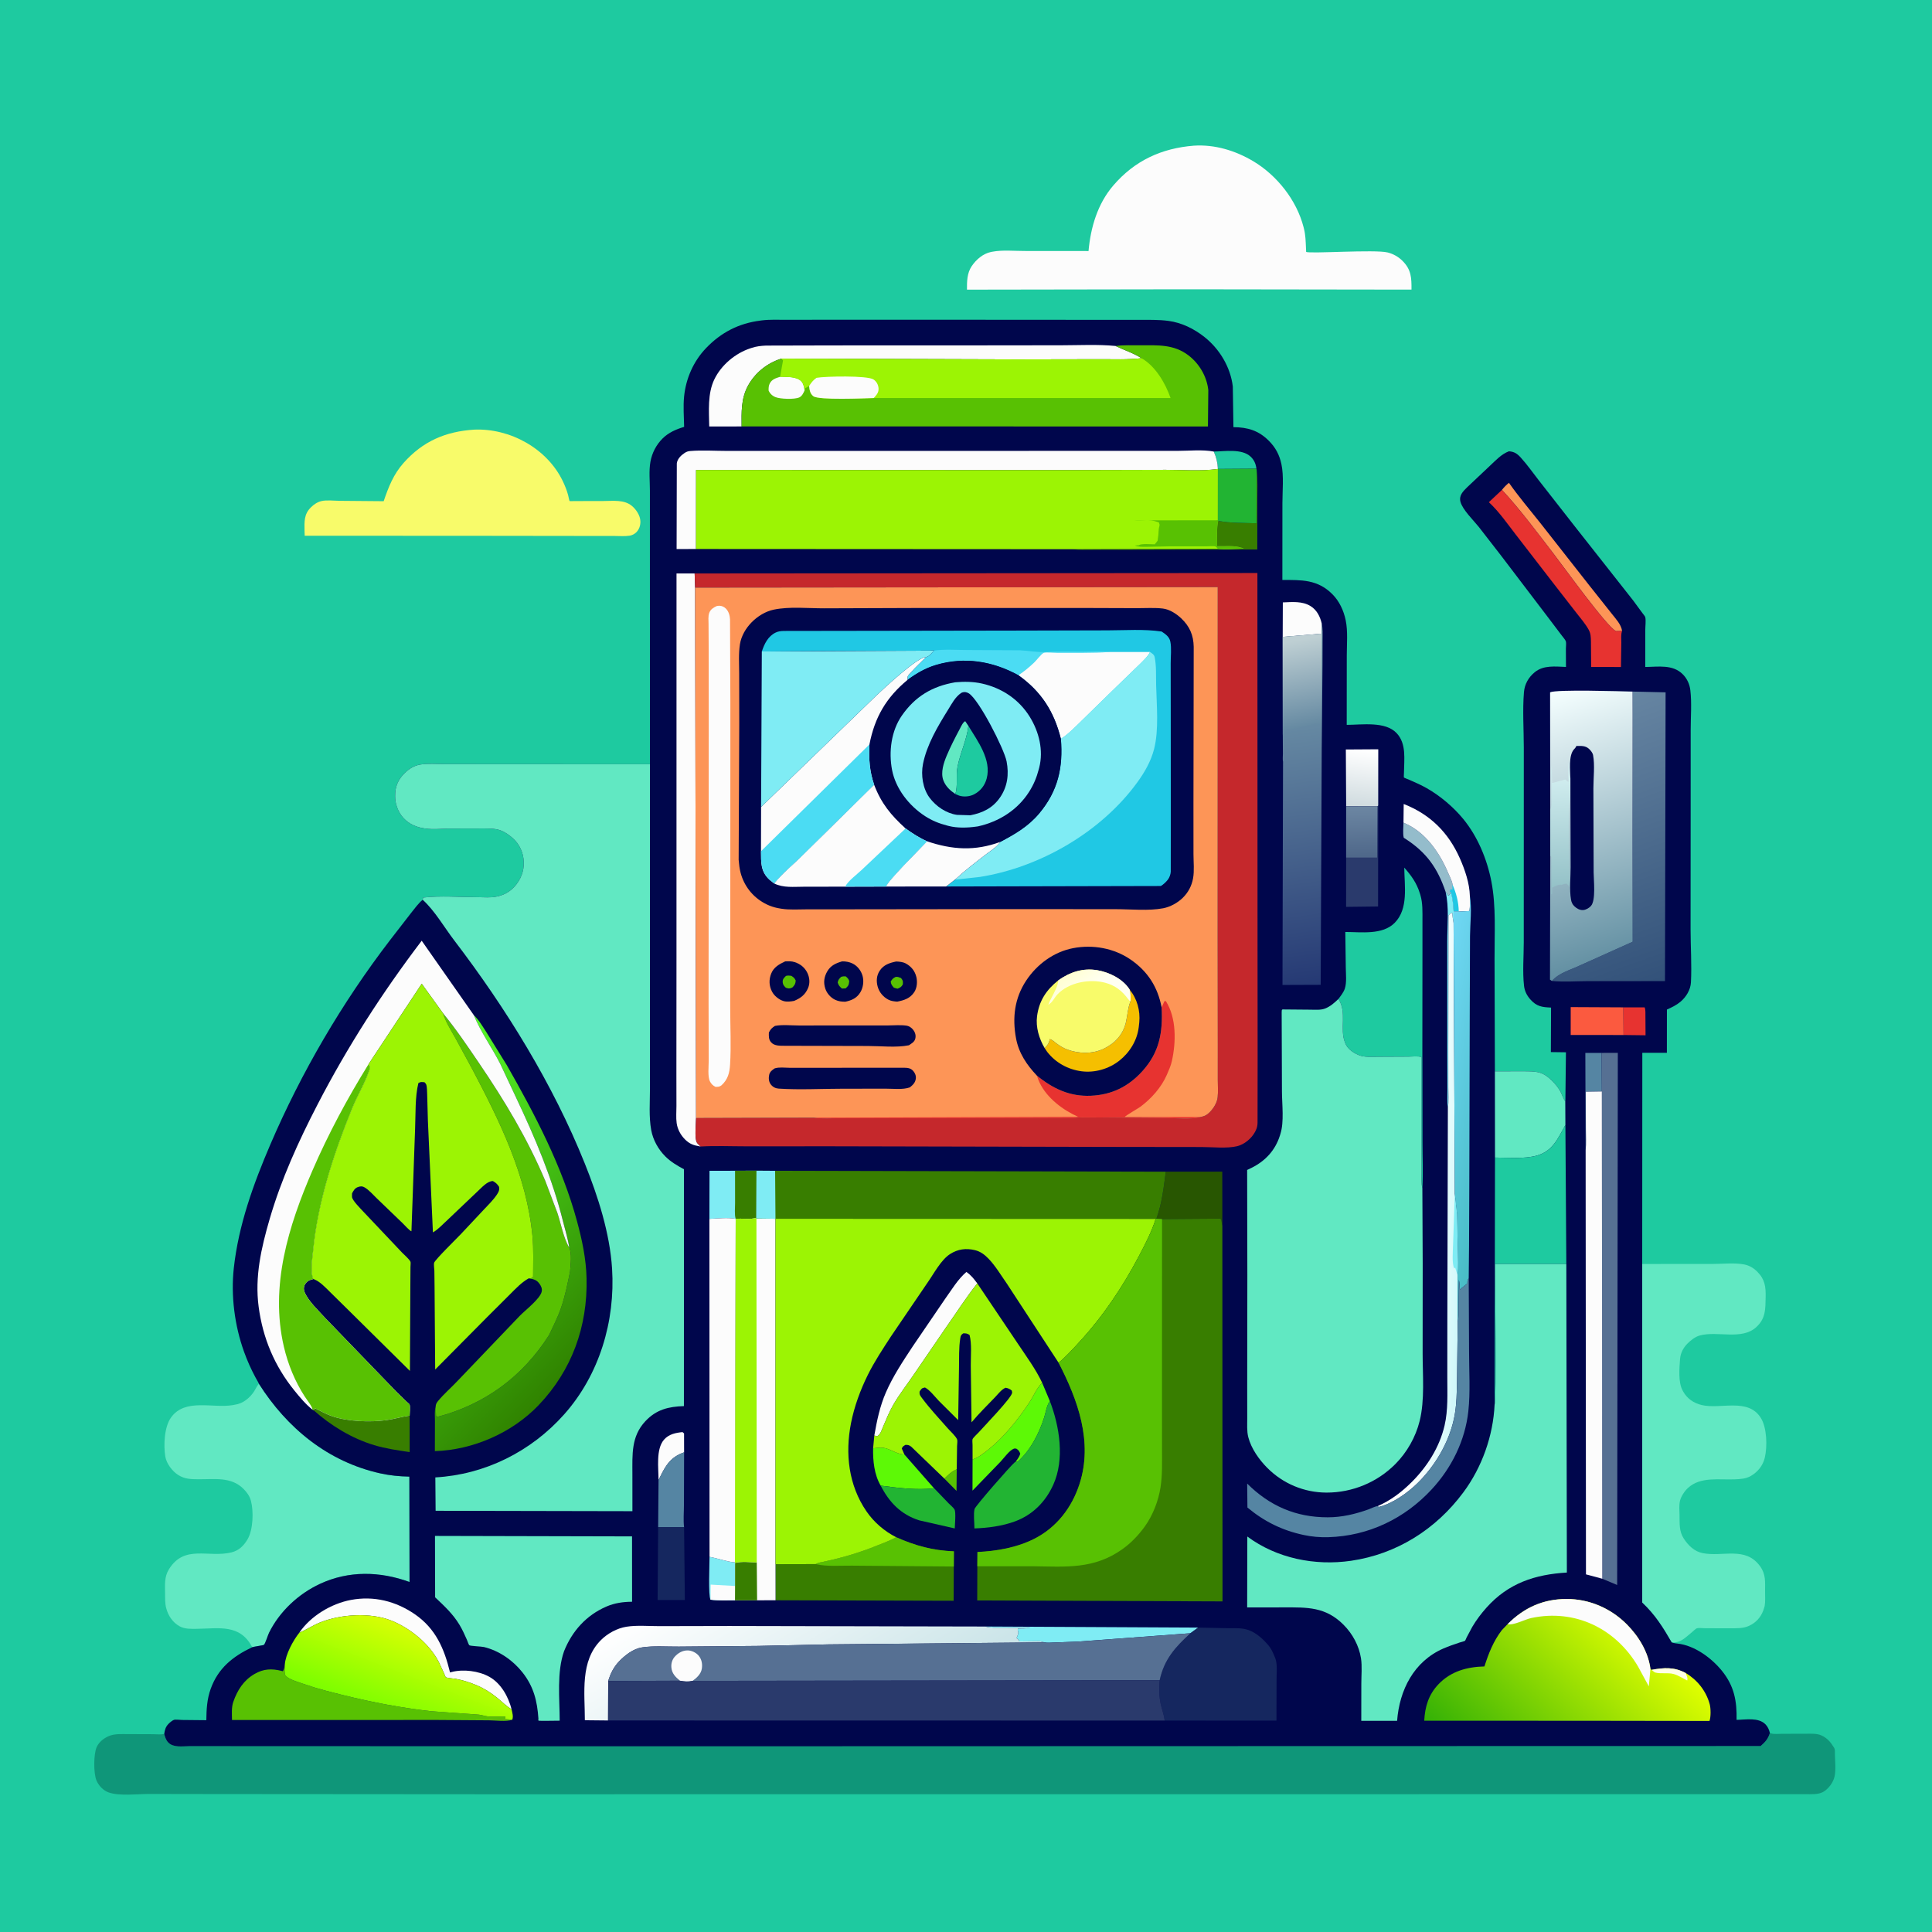 <svg version="1.1" xmlns="http://www.w3.org/2000/svg" style="display: block;" viewBox="0 0 2048 2048" width="1024" height="1024">
<defs>
	<linearGradient id="Gradient1" gradientUnits="userSpaceOnUse" x1="1439.4" y1="853.3" x2="1446.74" y2="794.593">
		<stop class="stop0" offset="0" stop-opacity="1" stop-color="rgb(209,220,224)"/>
		<stop class="stop1" offset="1" stop-opacity="1" stop-color="rgb(255,255,255)"/>
	</linearGradient>
	<linearGradient id="Gradient2" gradientUnits="userSpaceOnUse" x1="1443.65" y1="907.362" x2="1442.35" y2="855.638">
		<stop class="stop0" offset="0" stop-opacity="1" stop-color="rgb(79,104,138)"/>
		<stop class="stop1" offset="1" stop-opacity="1" stop-color="rgb(108,134,162)"/>
	</linearGradient>
	<linearGradient id="Gradient3" gradientUnits="userSpaceOnUse" x1="1551.85" y1="1273.19" x2="1509.54" y2="1271.17">
		<stop class="stop0" offset="0" stop-opacity="1" stop-color="rgb(208,248,250)"/>
		<stop class="stop1" offset="1" stop-opacity="1" stop-color="rgb(255,255,255)"/>
	</linearGradient>
	<linearGradient id="Gradient4" gradientUnits="userSpaceOnUse" x1="1596.94" y1="1176.91" x2="1499.27" y2="1154.53">
		<stop class="stop0" offset="0" stop-opacity="1" stop-color="rgb(73,189,198)"/>
		<stop class="stop1" offset="1" stop-opacity="1" stop-color="rgb(111,215,244)"/>
	</linearGradient>
	<linearGradient id="Gradient5" gradientUnits="userSpaceOnUse" x1="891.713" y1="1847.04" x2="780.882" y2="1654.92">
		<stop class="stop0" offset="0" stop-opacity="1" stop-color="rgb(202,228,232)"/>
		<stop class="stop1" offset="1" stop-opacity="1" stop-color="rgb(255,255,255)"/>
	</linearGradient>
	<linearGradient id="Gradient6" gradientUnits="userSpaceOnUse" x1="618.506" y1="1438.96" x2="377.921" y2="1206.39">
		<stop class="stop0" offset="0" stop-opacity="1" stop-color="rgb(48,131,0)"/>
		<stop class="stop1" offset="1" stop-opacity="1" stop-color="rgb(84,248,39)"/>
	</linearGradient>
	<linearGradient id="Gradient7" gradientUnits="userSpaceOnUse" x1="1758.85" y1="1039.11" x2="1660.67" y2="760.099">
		<stop class="stop0" offset="0" stop-opacity="1" stop-color="rgb(51,82,122)"/>
		<stop class="stop1" offset="1" stop-opacity="1" stop-color="rgb(102,133,162)"/>
	</linearGradient>
	<linearGradient id="Gradient8" gradientUnits="userSpaceOnUse" x1="409.821" y1="1816.95" x2="443.113" y2="1730.43">
		<stop class="stop0" offset="0" stop-opacity="1" stop-color="rgb(124,254,0)"/>
		<stop class="stop1" offset="1" stop-opacity="1" stop-color="rgb(214,255,3)"/>
	</linearGradient>
	<linearGradient id="Gradient9" gradientUnits="userSpaceOnUse" x1="1405.65" y1="1041.97" x2="1355.31" y2="668.153">
		<stop class="stop0" offset="0" stop-opacity="1" stop-color="rgb(37,57,116)"/>
		<stop class="stop1" offset="1" stop-opacity="1" stop-color="rgb(126,167,180)"/>
	</linearGradient>
	<linearGradient id="Gradient10" gradientUnits="userSpaceOnUse" x1="1387.67" y1="769.01" x2="1370.95" y2="679.635">
		<stop class="stop0" offset="0" stop-opacity="1" stop-color="rgb(102,138,162)"/>
		<stop class="stop1" offset="1" stop-opacity="1" stop-color="rgb(190,207,211)"/>
	</linearGradient>
	<linearGradient id="Gradient11" gradientUnits="userSpaceOnUse" x1="1725.81" y1="1013.72" x2="1639.5" y2="734.392">
		<stop class="stop0" offset="0" stop-opacity="1" stop-color="rgb(98,143,162)"/>
		<stop class="stop1" offset="1" stop-opacity="1" stop-color="rgb(245,255,255)"/>
	</linearGradient>
	<linearGradient id="Gradient12" gradientUnits="userSpaceOnUse" x1="1657.02" y1="938.284" x2="1649.77" y2="826.535">
		<stop class="stop0" offset="0" stop-opacity="1" stop-color="rgb(149,194,200)"/>
		<stop class="stop1" offset="1" stop-opacity="1" stop-color="rgb(207,236,238)"/>
	</linearGradient>
	<linearGradient id="Gradient13" gradientUnits="userSpaceOnUse" x1="1740.48" y1="1727.44" x2="1584.18" y2="1892.36">
		<stop class="stop0" offset="0" stop-opacity="1" stop-color="rgb(224,255,0)"/>
		<stop class="stop1" offset="1" stop-opacity="1" stop-color="rgb(52,177,6)"/>
	</linearGradient>
	<linearGradient id="Gradient14" gradientUnits="userSpaceOnUse" x1="1137.77" y1="1030.45" x2="1153.01" y2="1050.91">
		<stop class="stop0" offset="0" stop-opacity="1" stop-color="rgb(255,255,212)"/>
		<stop class="stop1" offset="1" stop-opacity="1" stop-color="rgb(255,255,243)"/>
	</linearGradient>
</defs>
<path transform="translate(0,0)" fill="rgb(30,202,160)" d="M -0 -0 L 2048 0 L 2048 2048 L -0 2048 L -0 -0 z"/>
<path transform="translate(0,0)" fill="rgb(248,251,106)" d="M 502.648 455.429 C 540.606 453.818 579.966 475.324 596.628 510.123 C 598.887 514.839 600.849 519.736 602.212 524.788 C 602.431 525.6 603.485 530.878 603.811 531.187 C 603.923 531.293 608.445 531.168 609.237 531.165 L 639.919 531.089 C 649.839 531.073 661.634 529.443 669.794 536.249 C 674.396 540.088 678.605 546.333 678.844 552.5 C 679.016 556.94 677.558 561.394 674.282 564.45 C 672.375 566.23 670.041 567.428 667.457 567.845 C 662.172 568.698 656.207 568.142 650.852 568.141 L 618.731 568.127 L 501.5 567.981 L 322.986 567.911 L 322.806 562.686 C 322.682 552.943 322.145 545.025 329.693 537.693 C 332.831 534.646 336.423 532.187 340.72 531.163 C 346.143 529.87 354.259 530.842 359.961 530.883 L 406.714 531.293 C 411.807 516.298 417.113 502.722 427.85 490.674 C 448.321 467.703 472.235 457.405 502.648 455.429 z"/>
<path transform="translate(0,0)" fill="rgb(97,232,194)" d="M 1740.81 1339.87 L 1815.98 1339.82 C 1826.19 1339.82 1838.95 1338.39 1848.9 1340.37 C 1854.36 1341.45 1858.9 1344.13 1862.8 1348.05 C 1870.93 1356.2 1871.9 1364.14 1871.66 1375.14 C 1871.39 1387.63 1871.79 1397.44 1861.92 1406.63 C 1846.34 1421.16 1820.55 1410.4 1801.66 1415.73 C 1796.89 1417.07 1792.13 1420.86 1788.71 1424.31 C 1784.38 1428.67 1781.42 1434.33 1780.94 1440.5 C 1780.18 1450.18 1778.91 1465.18 1783.5 1473.69 L 1784.24 1475.08 C 1788.47 1482.65 1795.47 1487.41 1803.79 1489.39 C 1824.02 1494.21 1852.8 1481.43 1866.46 1502.91 C 1873.08 1513.33 1873.54 1533.27 1870.78 1545.12 C 1868.85 1553.42 1863.37 1560.29 1856.05 1564.53 C 1850.68 1567.65 1844.95 1567.89 1838.91 1568.15 C 1822.27 1568.87 1802.57 1565.03 1789.3 1577.31 C 1785.71 1580.63 1782.03 1586.1 1780.87 1590.91 C 1779.74 1595.6 1780.26 1601.02 1780.37 1605.82 C 1780.58 1614.82 1779.74 1623.13 1784.86 1630.94 C 1789.61 1638.2 1796.03 1644.61 1804.83 1646.36 C 1826.44 1650.66 1850.23 1638.84 1865.74 1660.26 C 1871.96 1668.87 1871.07 1676.78 1871.06 1686.94 C 1871.05 1691.94 1871.47 1697.6 1870.61 1702.52 L 1869.39 1706.5 L 1868.96 1707.69 C 1866.19 1714.87 1860.9 1720.42 1853.9 1723.53 C 1847.58 1726.34 1841.06 1726.02 1834.32 1726.04 L 1807.77 1726.02 C 1805.69 1726.02 1800.44 1725.44 1798.63 1726.09 C 1797.44 1726.53 1794.93 1729.06 1793.82 1729.94 C 1786.7 1735.64 1781.8 1741.75 1772.06 1741.01 C 1762.74 1724.89 1754.55 1711.74 1740.81 1698.79 L 1740.81 1339.87 z"/>
<path transform="translate(0,0)" fill="rgb(252,252,252)" d="M 1265.54 154.417 C 1287.61 152.968 1309.37 159.569 1328.25 170.75 C 1353.51 185.709 1374.53 212.188 1381.83 240.773 L 1382.26 242.5 C 1383.93 249.101 1384.07 255.695 1384.37 262.458 C 1384.39 263.004 1384.52 266.969 1384.56 266.993 C 1387.66 269.203 1457.77 264.238 1471.07 267.645 C 1477.1 269.188 1482.57 272.336 1486.93 276.748 C 1496.13 286.056 1496.3 294.763 1496.24 307.009 L 1257.46 306.682 L 1025.03 307.044 C 1024.93 298.589 1025.1 289.498 1029.98 282.242 C 1034.76 275.14 1042.08 268.811 1050.61 267.076 L 1052 266.82 C 1062.54 264.817 1075.1 266.051 1085.86 266.048 L 1153.88 266.104 C 1156.13 241.079 1163.46 216.033 1180.15 196.604 C 1202.8 170.244 1231.27 157.132 1265.54 154.417 z"/>
<path transform="translate(0,0)" fill="rgb(97,232,194)" d="M 267.369 1746.1 C 254.394 1721.29 232.38 1726.3 208.686 1726.62 C 202.638 1726.7 195.964 1726.97 190.5 1723.99 C 182.995 1719.89 178.196 1712.6 176.111 1704.43 C 174.878 1699.59 175.036 1694.38 174.996 1689.43 C 174.92 1680.05 173.977 1671.68 179.139 1663.39 C 195.607 1636.93 220.877 1651.6 245.371 1645.59 C 253.284 1643.65 258.398 1638.54 262.467 1631.63 C 268.346 1621.64 268.97 1602.15 266.016 1591 C 264.654 1585.86 261.702 1581.83 257.97 1578.13 C 244.95 1565.22 227.235 1568.2 210.5 1568.07 C 202.501 1568.01 195.906 1568.02 188.86 1563.52 C 182.555 1559.48 176.463 1551.48 175.23 1543.98 C 173.24 1531.87 174.135 1512.49 181.374 1502.5 C 196.295 1481.92 225.384 1493.07 246.667 1489.49 L 248 1489.24 L 252.194 1488.38 C 260.055 1486.2 267.108 1479.49 270.82 1472.4 C 271.906 1470.33 272.959 1468.62 274.364 1466.74 C 304.297 1513.96 347.748 1549.58 403.187 1561.86 C 413.444 1564.13 423.438 1565.07 433.933 1565.29 L 434.128 1676.97 C 402.869 1665.61 369.86 1664.74 339.248 1678.93 C 316.393 1689.53 296.382 1708.19 285.2 1730.78 C 284.126 1732.95 281.122 1742.45 279.815 1743.57 C 279.122 1744.16 269.538 1745.36 267.369 1746.1 z"/>
<path transform="translate(0,0)" fill="rgb(15,150,121)" d="M 1876.16 1837.02 L 1877.21 1837.45 C 1880.63 1838.48 1885.39 1837.91 1889 1837.9 L 1914.93 1837.83 C 1919.9 1837.82 1925.71 1837.46 1930.37 1839.44 C 1936.88 1842.22 1940.66 1846.83 1944.26 1852.74 C 1945.42 1854.66 1945.04 1857.88 1945.1 1860.16 C 1945.29 1867.42 1946.2 1875.89 1944.74 1883 C 1943.43 1889.41 1938.11 1896.57 1932.36 1899.67 C 1927.17 1902.46 1919.42 1901.89 1913.66 1901.91 L 515.252 1902 L 224.835 1901.79 L 157.673 1901.68 C 145.221 1901.71 126.816 1904.06 115.256 1900.09 C 109.596 1898.15 104.655 1892.93 102.325 1887.5 C 99.007 1879.76 99.207 1859.29 102.5 1851.95 C 105.019 1846.33 110.71 1842.03 116.437 1839.9 C 122.048 1837.81 129.02 1838.22 134.917 1838.22 L 162.115 1838.32 C 165.849 1838.34 170.454 1838.88 174.06 1838.09 C 174.998 1841.33 175.889 1844.51 178.267 1847.02 C 183.709 1852.78 193.264 1851.06 200.574 1851.02 L 686.43 1851.2 L 1448.09 1851 L 1866.31 1850.92 C 1871.38 1846.45 1874.08 1843.5 1876.16 1837.02 z"/>
<path transform="translate(0,0)" fill="rgb(0,6,76)" d="M 688.967 810.1 L 688.923 581.277 L 688.92 520.094 C 688.923 510.421 687.773 499.059 689.452 489.612 C 691.123 480.219 695.63 471.479 702.403 464.774 C 708.804 458.438 716.699 455.069 725.208 452.498 C 725.002 441.916 724.109 430.751 725.176 420.227 C 727.108 401.164 735.126 382.902 748.431 369.028 C 764.424 352.35 783.141 342.733 806 339.84 L 807.791 339.601 C 816.123 338.572 824.826 339.022 833.219 339 L 875.458 338.933 L 1018.61 338.942 L 1162.72 339.032 L 1206.71 339.059 C 1217.37 339.075 1228.09 338.742 1238.69 340.169 C 1252.71 342.058 1265.7 348.476 1276.74 357.207 C 1292.8 369.918 1304.44 389.249 1306.83 409.765 L 1307.49 452.801 C 1322.52 452.901 1334.25 456.357 1345.12 467.337 C 1352.19 474.467 1356.23 482.116 1358.34 491.918 C 1361.06 504.542 1359.4 520.386 1359.41 533.438 L 1359.36 614.774 C 1379.63 614.827 1396.57 614.121 1412.25 629.749 C 1419.78 637.255 1424.3 647.093 1426.47 657.402 C 1428.93 669.047 1427.65 682.892 1427.64 694.793 L 1427.58 768.38 C 1443.95 768.333 1468.49 764.397 1480.5 777.168 C 1491.05 788.39 1488.4 804.846 1488.27 819.02 C 1488.26 819.727 1488 823.791 1488.21 824.17 C 1488.38 824.476 1493.22 826.343 1494.1 826.729 C 1500.34 829.453 1506.53 832.163 1512.45 835.534 C 1526.62 843.609 1540.64 855.428 1550.97 867.98 C 1566.41 886.746 1576.34 910.778 1580.94 934.5 C 1586.08 961.001 1584.14 989.745 1584.28 1016.73 L 1584.65 1135.63 L 1614.75 1135.58 C 1620.36 1135.67 1626.66 1135.45 1632.06 1137.05 C 1637.26 1138.59 1641.21 1141.72 1645 1145.46 C 1648.68 1149.07 1652.09 1153.07 1654.43 1157.69 C 1656.09 1160.98 1657.07 1164.49 1659.25 1167.5 L 1659.37 1166.39 L 1659.96 1115.47 L 1643.98 1115.26 L 1644.18 1068.07 C 1634.7 1067.66 1628.87 1066.99 1622.16 1059.35 C 1618.52 1055.2 1616.17 1050.58 1615.54 1045.07 C 1613.86 1030.36 1615.25 1013.95 1615.25 999.091 L 1615.28 902.323 L 1615.3 792.264 C 1615.26 773.108 1613.88 752.788 1615.45 733.772 C 1616.16 725.189 1620.28 717.969 1626.94 712.534 C 1636.29 704.892 1648.65 706.592 1660 706.97 L 1659.91 687.612 C 1659.9 685.631 1660.43 681.66 1659.88 679.858 C 1659.36 678.169 1656.57 675.12 1655.5 673.61 L 1640.74 654.097 L 1591.27 589.074 L 1567.59 558.568 C 1561.98 551.539 1550.43 540.429 1548.17 532 C 1546.34 525.187 1550.93 520.777 1555.39 516.386 L 1579.11 494.017 C 1585.28 488.28 1591.46 481.383 1599.5 478.395 C 1605.12 478.755 1608.27 480.851 1612.04 485 C 1618.94 492.575 1625.08 501.396 1631.41 509.467 L 1669.67 558.382 L 1731.15 636.428 L 1741.07 649.922 C 1741.69 650.815 1743.81 653.227 1744.05 654.218 C 1744.87 657.661 1744.07 663.791 1744.08 667.502 L 1744.04 707.008 C 1757.76 706.897 1773.17 704.079 1783.78 714.737 C 1788.39 719.357 1791.07 725.215 1791.83 731.636 C 1793.42 745.082 1792.2 760.22 1792.2 773.798 L 1792.17 860.15 L 1792.08 985.367 C 1792.1 1003.82 1793.4 1022.88 1792.47 1041.26 C 1792.07 1049.21 1787.39 1056.85 1781.4 1061.88 C 1777.06 1065.53 1772.13 1067.87 1767 1070.17 L 1766.96 1116 L 1740.92 1116 L 1740.81 1339.87 L 1740.81 1698.79 C 1754.55 1711.74 1762.74 1724.89 1772.06 1741.01 L 1773.43 1741.44 C 1775.01 1741.9 1776.5 1742.07 1778.14 1742.24 C 1796.29 1744.19 1814.32 1757.5 1825.5 1771.38 C 1838.35 1787.34 1841.24 1803.18 1840.85 1823.12 C 1850.69 1822.97 1864.07 1820.31 1871.49 1827.88 C 1874.02 1830.46 1875.29 1833.58 1876.16 1837.02 C 1874.08 1843.5 1871.38 1846.45 1866.31 1850.92 L 1448.09 1851 L 686.43 1851.2 L 200.574 1851.02 C 193.264 1851.06 183.709 1852.78 178.267 1847.02 C 175.889 1844.51 174.998 1841.33 174.06 1838.09 C 174.702 1833.7 175.549 1830.49 178.734 1827.25 C 180.046 1825.92 182.617 1823.74 184.355 1823.14 C 186.025 1822.57 190.984 1823.21 193.021 1823.23 L 218.72 1823.48 C 218.875 1811.86 219.377 1801.32 223.348 1790.25 C 231.231 1768.27 246.878 1755.82 267.369 1746.1 C 269.538 1745.36 279.122 1744.16 279.815 1743.57 C 281.122 1742.45 284.126 1732.95 285.2 1730.78 C 296.382 1708.19 316.393 1689.53 339.248 1678.93 C 369.86 1664.74 402.869 1665.61 434.128 1676.97 L 433.933 1565.29 C 423.438 1565.07 413.444 1564.13 403.187 1561.86 C 347.748 1549.58 304.297 1513.96 274.364 1466.74 C 274.448 1466.36 271.39 1461.18 271.028 1460.51 C 266.175 1451.5 262.092 1442.42 258.64 1432.78 C 248.68 1404.98 244.64 1373.52 247.857 1344.15 C 252.836 1298.69 268.636 1254.99 286.585 1213.18 C 319.338 1136.89 362.613 1062.9 413.13 997 L 436.023 967.451 C 439.75 962.84 443.461 957.528 448.08 953.801 L 448.548 951.453 C 467.152 949.245 487.987 951.047 506.838 951.044 C 513.002 951.043 519.935 951.757 525.934 950.494 L 527 950.253 C 531.613 949.303 535.432 947.776 539.371 945.116 C 547.32 939.748 553.471 929.993 554.825 920.5 C 556.185 910.967 554.071 901.483 548.342 893.732 C 544.277 888.234 536.674 882.412 530.238 880.121 C 523.822 877.837 515.629 878.339 508.901 878.263 L 475.326 878.351 C 467.377 878.542 458.895 879.447 451.011 878.297 L 449.5 878.053 C 445.368 877.433 441.946 876.477 438.126 874.707 C 430.253 871.059 424.146 864.604 421.18 856.425 L 420.703 855.049 C 419.346 851.235 418.912 847.954 418.865 843.934 C 418.75 833.865 421.939 826.288 429.246 819.246 C 433.978 814.686 439.21 811.462 445.723 810.415 C 453.628 809.143 462.821 809.963 470.885 809.964 L 520.035 810.012 L 688.967 810.1 z"/>
<path transform="translate(0,0)" fill="rgb(88,193,3)" d="M 1001.08 1567.38 C 1005.27 1563.23 1008.63 1559.81 1014.18 1557.52 L 1013.95 1580.42 L 1001.08 1567.38 z"/>
<path transform="translate(0,0)" fill="rgb(127,236,244)" d="M 1532.39 945.365 L 1534.9 949.036 L 1536.01 949.005 L 1538.13 946.153 C 1539.96 952.773 1540.48 959.122 1540.92 965.953 L 1540.86 978.375 C 1540.29 974.832 1539.64 971.319 1539.5 967.728 C 1536.95 968.287 1537.14 968.644 1535.49 970.5 L 1535.24 1112.72 L 1535.27 1152.34 C 1535.27 1159.39 1535.94 1167.34 1534.81 1174.26 C 1533.92 1168.28 1534.41 1161.63 1534.35 1155.57 L 1534.23 1119.03 L 1534.18 997.619 C 1534.18 980.909 1536.23 961.587 1532.39 945.365 z"/>
<path transform="translate(0,0)" fill="rgb(231,51,48)" d="M 1720.78 1067.84 L 1743.44 1067.88 C 1744.5 1070.78 1744.17 1074.34 1744.22 1077.43 L 1744.35 1097.45 L 1721.04 1097.16 L 1720.78 1067.84 z"/>
<path transform="translate(0,0)" fill="rgb(30,202,160)" d="M 1286.64 478.665 C 1298.15 478.473 1316.15 475.472 1325.39 483.758 C 1329.39 487.35 1331.22 491.596 1331.86 496.837 L 1291.01 497.111 C 1290.78 490.56 1289.33 484.632 1286.64 478.665 z"/>
<path transform="translate(0,0)" fill="rgb(252,252,252)" d="M 698.088 1568.89 C 698.068 1556.3 695.136 1536.18 703.886 1526.1 C 708.959 1520.26 716.224 1518.81 723.5 1518.09 L 725.132 1519.5 L 725.173 1539.55 C 711.284 1544.37 705.892 1552.85 699.692 1565.65 L 698.088 1568.89 z"/>
<path transform="translate(0,0)" fill="rgb(85,133,163)" d="M 1680.84 1219.39 L 1680.53 1116.14 L 1697.76 1116.11 L 1698.04 1156.99 L 1680.98 1157.28 L 1681.1 1196.69 C 1681.12 1204.16 1681.63 1211.96 1680.84 1219.39 z"/>
<path transform="translate(0,0)" fill="rgb(148,188,203)" d="M 1487.75 872.086 C 1510.8 881.504 1526.03 903.706 1535.28 925.75 C 1536.63 928.967 1539.45 934.2 1539.69 937.567 L 1539.6 939.144 C 1539.49 941.479 1539.48 940.56 1539.76 943 L 1538.5 942.826 L 1537.25 943.005 L 1536.8 945.24 L 1538.13 946.153 L 1536.01 949.005 L 1534.9 949.036 L 1532.39 945.365 C 1523.92 920.229 1512.08 903.4 1489.29 888.85 L 1488.04 888.063 C 1486.88 883.276 1487.69 877.047 1487.75 872.086 z"/>
<path transform="translate(0,0)" fill="rgb(127,236,244)" d="M 752.14 1650.37 C 761.293 1651.92 769.753 1655.41 779.058 1656.19 L 779.247 1656.74 L 779.228 1681.21 L 779.137 1696.37 C 770.569 1696.36 761.661 1696.85 753.163 1695.72 C 750.653 1691.79 752.161 1657.45 752.14 1650.37 z"/>
<path transform="translate(0,0)" fill="rgb(252,252,252)" d="M 753.163 1695.72 L 753.325 1679.76 L 779.228 1681.21 L 779.137 1696.37 C 770.569 1696.36 761.661 1696.85 753.163 1695.72 z"/>
<path transform="translate(0,0)" fill="rgb(252,252,252)" d="M 1359.71 675.159 L 1359.85 638.57 C 1369.75 638.186 1380.42 637.039 1389.23 642.471 C 1395.84 646.545 1399.37 653.539 1401.07 660.862 L 1401 671.743 L 1359.71 675.159 z"/>
<path transform="translate(0,0)" fill="rgb(56,126,0)" d="M 1332.13 498.157 C 1333.45 508.603 1332.79 519.671 1332.81 530.221 L 1332.77 582.485 L 1199.47 582.808 L 1159.96 582.799 C 1152.36 582.783 1144.26 583.164 1136.74 582.186 L 1291 581.736 C 1299.06 582.934 1309.22 581.653 1317.5 581.593 L 1317.99 581.005 L 1315.5 580.51 C 1308.54 578.051 1297.9 579.168 1290.25 579.001 C 1290.31 570.315 1289.53 560.658 1291.29 552.16 C 1304.31 554.625 1318.69 554.244 1331.94 554.695 L 1332.13 498.157 z"/>
<path transform="translate(0,0)" fill="rgb(251,90,63)" d="M 1721.04 1097.16 L 1665 1097.14 L 1665.01 1067.57 L 1720.78 1067.84 L 1721.04 1097.16 z"/>
<path transform="translate(0,0)" fill="rgb(93,249,6)" d="M 925.532 1535.28 C 928.887 1534.97 932.877 1534.28 936.219 1534.71 C 943.898 1535.7 950.335 1541.6 958.667 1541.78 L 990.176 1577.72 C 970.991 1579.69 952.522 1577.37 933.555 1574.83 C 926.719 1563.17 925.252 1548.54 925.532 1535.28 z"/>
<path transform="translate(0,0)" fill="rgb(253,149,87)" d="M 1592.14 519.317 C 1594.39 516.373 1596.67 514.121 1599.55 511.793 C 1609.72 526.341 1621.43 540.053 1632.46 553.979 L 1684.78 620.629 L 1708.37 650.36 C 1712.67 655.912 1718.46 661.729 1719.49 668.862 L 1713 669.009 C 1703.63 664.972 1656.64 599.667 1646.75 586.87 C 1629.2 564.169 1611.66 540.302 1592.14 519.317 z"/>
<path transform="translate(0,0)" fill="rgb(85,133,163)" d="M 698.088 1568.89 L 699.692 1565.65 C 705.892 1552.85 711.284 1544.37 725.173 1539.55 L 725.007 1595.02 C 725.029 1602.69 724.223 1611.39 725.15 1618.96 L 697.674 1618.94 L 698.088 1568.89 z"/>
<path transform="translate(0,0)" fill="url(#Gradient1)" d="M 1426.99 854.78 L 1426.65 794.485 L 1461.02 794.272 L 1460.96 853.87 L 1460.14 854.925 L 1426.99 854.78 z"/>
<path transform="translate(0,0)" fill="rgb(34,180,51)" d="M 933.555 1574.83 C 952.522 1577.37 970.991 1579.69 990.176 1577.72 C 990.878 1578.14 990.472 1577.86 991.392 1578.81 L 1005.71 1593.71 C 1007.49 1595.57 1010.51 1597.9 1011.77 1600.02 C 1013.54 1603.01 1012.16 1616.17 1012.1 1620.21 L 974.25 1611.59 C 954.927 1605.33 942.661 1592.56 933.555 1574.83 z"/>
<path transform="translate(0,0)" fill="rgb(56,126,0)" d="M 332.127 1494.63 L 334.045 1492.89 C 340.079 1495.94 346.25 1499.33 352.68 1501.47 C 369.033 1506.91 392.409 1507.77 409.434 1505.45 C 417.781 1504.31 425.871 1501.77 434.25 1500.63 L 434.259 1539.28 C 421.535 1537.44 408.848 1535.59 396.5 1531.88 C 372.831 1524.76 350.472 1511.08 332.127 1494.63 z"/>
<path transform="translate(0,0)" fill="rgb(21,39,95)" d="M 697.674 1618.94 L 725.15 1618.96 L 725.966 1696.05 L 697.085 1696.09 L 697.674 1618.94 z"/>
<path transform="translate(0,0)" fill="rgb(34,180,51)" d="M 1291.01 497.111 L 1331.86 496.837 L 1332.13 498.157 L 1331.94 554.695 C 1318.69 554.244 1304.31 554.625 1291.29 552.16 L 1290.98 551.358 L 1291.01 497.111 z"/>
<path transform="translate(0,0)" fill="rgb(252,252,252)" d="M 1487.75 872.086 L 1487.98 852.269 C 1516.02 863.214 1535.41 882.496 1547.56 909.972 C 1552.98 922.241 1557.74 936.199 1558.12 949.723 C 1558.09 954.954 1558.47 960.558 1557.69 965.723 L 1546.34 966.296 L 1540.92 965.953 C 1540.48 959.122 1539.96 952.773 1538.13 946.153 L 1536.8 945.24 L 1537.25 943.005 L 1538.5 942.826 L 1539.76 943 C 1539.48 940.56 1539.49 941.479 1539.6 939.144 L 1539.69 937.567 C 1539.45 934.2 1536.63 928.967 1535.28 925.75 C 1526.03 903.706 1510.8 881.504 1487.75 872.086 z"/>
<path transform="translate(0,0)" fill="rgb(32,200,228)" d="M 1538.13 946.153 L 1536.8 945.24 L 1537.25 943.005 L 1538.5 942.826 L 1539.76 943 C 1539.48 940.56 1539.49 941.479 1539.6 939.144 L 1539.69 937.567 C 1543.68 946.855 1546.2 956.145 1546.34 966.296 L 1540.92 965.953 C 1540.48 959.122 1539.96 952.773 1538.13 946.153 z"/>
<path transform="translate(0,0)" fill="rgb(127,236,244)" d="M 1044.4 1724.19 L 1270.13 1725.31 L 1261.9 1731.31 L 1142.88 1740.16 L 1116.78 1741.14 C 1114.07 1741.16 1109.96 1741.68 1107.41 1740.97 L 1102 1739.76 L 1080.5 1740 C 1080.03 1738.57 1079.82 1738.11 1078.6 1737.13 L 1077.61 1736.43 C 1078.07 1735.08 1079.44 1732.3 1079.44 1731 C 1079.45 1728.93 1078.38 1728.6 1079.06 1726.32 C 1083.67 1726.29 1088.13 1726.26 1092.69 1725.49 L 1062.24 1725.41 C 1056.29 1725.37 1050.17 1725.82 1044.4 1724.19 z"/>
<path transform="translate(0,0)" fill="rgb(127,236,244)" d="M 779.182 1241.05 L 801.93 1240.96 L 801.663 1290.99 C 794.912 1293.12 786.873 1291.25 779.87 1292.06 C 771.179 1290.39 760.86 1291.68 751.999 1292.05 L 752.098 1241.11 L 779.182 1241.05 z"/>
<path transform="translate(0,0)" fill="rgb(56,126,0)" d="M 779.182 1241.05 L 801.93 1240.96 L 801.663 1290.99 C 794.912 1293.12 786.873 1291.25 779.87 1292.06 C 778.411 1287.3 779.225 1280.47 779.212 1275.44 L 779.182 1241.05 z"/>
<path transform="translate(0,0)" fill="rgb(93,249,6)" d="M 1104.7 1465.72 L 1112.89 1485.17 C 1109.29 1490.46 1108.72 1496.72 1106.82 1502.71 C 1101.53 1519.44 1092 1538.08 1078.59 1549.54 L 1076.42 1549.7 C 1078.61 1546.83 1080.44 1544.47 1081.53 1541 C 1080.38 1538.25 1079.94 1537.25 1077.29 1535.61 C 1076.44 1535.62 1075.55 1535.35 1074.76 1535.65 C 1070 1537.43 1064.22 1545.6 1060.57 1549.49 L 1030.88 1580.15 L 1030.97 1547.12 C 1037.13 1545.02 1042.44 1540.77 1047.49 1536.77 C 1064.17 1523.6 1079.32 1504.54 1091.02 1486.86 C 1095.74 1479.72 1098.63 1471.89 1104.7 1465.72 z"/>
<path transform="translate(0,0)" fill="rgb(252,252,252)" d="M 926.815 1521.62 C 929.608 1505.85 932.662 1490.77 939.102 1476 C 946.646 1458.69 957.351 1442.65 967.726 1426.93 L 1001.72 1377.06 C 1008.8 1367.25 1015.16 1356.28 1024.4 1348.32 C 1029.4 1351.72 1032.41 1355.69 1035.98 1360.47 C 1023.91 1375.51 1013.79 1391.66 1002.67 1407.38 L 968.5 1457.34 C 961.518 1467.65 953.641 1477.66 947.349 1488.39 C 942.851 1496.06 939.511 1504.46 936.015 1512.61 C 934.667 1515.76 932.987 1521.65 929.44 1522.49 L 926.815 1521.62 z"/>
<path transform="translate(0,0)" fill="rgb(40,86,1)" d="M 1235.78 1242.04 L 1295.67 1241.98 L 1295.73 1299.55 C 1295.22 1297.4 1295.03 1295.2 1294.76 1293 C 1293.23 1291.55 1294.08 1291.8 1292.4 1291.81 L 1231.81 1292.25 L 1225.82 1291.87 C 1231.74 1275.75 1233.53 1258.97 1235.78 1242.04 z"/>
<path transform="translate(0,0)" fill="rgb(252,252,252)" d="M 317.286 1730.69 C 329.328 1713.01 351.083 1699.94 372 1695.99 C 396.225 1691.42 419.568 1697.29 439.775 1711.18 C 461.817 1726.34 471.022 1747.75 477.057 1772.88 L 478.5 1772.48 C 490.962 1769.12 507.524 1771.22 518.75 1777.5 C 531.134 1784.43 538.936 1798.66 542.311 1811.92 C 536.84 1808.73 531.987 1803.76 527.059 1799.76 C 520.327 1794.3 513.367 1789.87 505.369 1786.49 C 498.118 1783.42 490.749 1781.05 482.999 1779.63 C 481.089 1779.28 473.789 1778.8 472.509 1777.87 C 472.211 1777.65 471.026 1774.5 470.842 1774.08 L 465.006 1761.53 C 455.074 1742.37 434.588 1725.7 414.681 1717.82 C 392.541 1709.06 361.023 1711.09 339.028 1719.96 C 331.791 1722.88 325.257 1727.35 318.055 1730.38 L 317.286 1730.69 z"/>
<path transform="translate(0,0)" fill="rgb(42,58,108)" d="M 1426.99 854.78 L 1460.14 854.925 L 1460.96 853.87 L 1460.82 960.913 L 1426.92 961.308 L 1426.97 909.033 L 1426.99 854.78 z"/>
<path transform="translate(0,0)" fill="url(#Gradient2)" d="M 1426.99 854.78 L 1460.14 854.925 L 1459.78 909.036 L 1426.97 909.033 L 1426.99 854.78 z"/>
<path transform="translate(0,0)" fill="rgb(231,51,48)" d="M 1592.14 519.317 C 1611.66 540.302 1629.2 564.169 1646.75 586.87 C 1656.64 599.667 1703.63 664.972 1713 669.009 L 1719.49 668.862 C 1718.07 672.521 1718.7 677.352 1718.67 681.326 L 1718.28 707.062 L 1686.68 707.015 L 1686.48 680.062 C 1686.33 675.24 1686.38 671.694 1683.96 667.354 C 1680.38 660.949 1675.29 655.137 1670.8 649.355 L 1647.69 619.631 L 1606.55 566.367 C 1597.46 554.631 1589.16 542.517 1578.26 532.33 L 1592.14 519.317 z"/>
<path transform="translate(0,0)" fill="url(#Gradient3)" d="M 1534.81 1174.26 C 1535.94 1167.34 1535.27 1159.39 1535.27 1152.34 L 1535.24 1112.72 L 1535.49 970.5 C 1537.14 968.644 1536.95 968.287 1539.5 967.728 C 1539.64 971.319 1540.29 974.832 1540.86 978.375 L 1542.16 1265.5 L 1544.5 1286.92 L 1545.34 1325.93 C 1545.42 1334.31 1545.94 1343.09 1545.05 1351.41 L 1545.23 1401.54 L 1544.56 1460.02 C 1544.28 1474.69 1544.37 1489.8 1541.2 1504.19 C 1535.57 1529.79 1521.15 1554.02 1502.54 1572.29 C 1491.95 1582.68 1476.19 1593.86 1461.58 1597.43 L 1460.25 1596.62 C 1474.23 1590.46 1485.37 1582.01 1496.16 1571.34 C 1512.76 1554.93 1525.97 1534.05 1531.29 1511.16 C 1535.15 1494.58 1534.19 1477.21 1534.21 1460.3 L 1534.25 1399.52 L 1534.81 1174.26 z"/>
<path transform="translate(0,0)" fill="rgb(127,236,244)" d="M 1542.16 1265.5 L 1544.5 1286.92 L 1545.34 1325.93 C 1545.42 1334.31 1545.94 1343.09 1545.05 1351.41 C 1543.91 1348.91 1543.47 1346.25 1542.55 1343.66 L 1541.53 1344.63 C 1538.9 1338.7 1540.2 1326.24 1540.32 1319.57 L 1542.16 1265.5 z"/>
<path transform="translate(0,0)" fill="rgb(34,180,51)" d="M 1112.89 1485.17 C 1123.16 1511.96 1128.81 1546.73 1116.51 1573.9 C 1108.29 1592.07 1094.53 1605.92 1075.78 1612.79 C 1062.3 1617.73 1047.21 1619.71 1032.93 1620.19 C 1032.96 1614.24 1031.76 1605.25 1033.04 1599.65 C 1033.72 1596.67 1070.94 1554.06 1075.7 1550.07 L 1076.42 1549.7 L 1078.59 1549.54 C 1092 1538.08 1101.53 1519.44 1106.82 1502.71 C 1108.72 1496.72 1109.29 1490.46 1112.89 1485.17 z"/>
<path transform="translate(0,0)" fill="rgb(97,232,194)" d="M 1584.65 1135.63 L 1614.75 1135.58 C 1620.36 1135.67 1626.66 1135.45 1632.06 1137.05 C 1637.26 1138.59 1641.21 1141.72 1645 1145.46 C 1648.68 1149.07 1652.09 1153.07 1654.43 1157.69 C 1656.09 1160.98 1657.07 1164.49 1659.25 1167.5 L 1659.38 1192.57 C 1651.55 1206.52 1646.04 1220.33 1629 1225.02 C 1615.58 1228.71 1598.59 1227.08 1584.76 1227.07 L 1584.65 1135.63 z"/>
<path transform="translate(0,0)" fill="url(#Gradient4)" d="M 1558.12 949.723 C 1560.39 963.044 1558.4 978.62 1558.28 992.174 L 1557.98 1076.87 L 1557.55 1250.05 L 1557.25 1320.27 L 1556.91 1354.97 C 1555.57 1357.09 1555.37 1358.01 1555.5 1360.51 L 1547.43 1367.02 C 1547.26 1363.5 1547.21 1359.96 1546.48 1356.5 L 1546.09 1385.89 C 1546.01 1390.99 1546.42 1396.57 1545.23 1401.54 L 1545.05 1351.41 C 1545.94 1343.09 1545.42 1334.31 1545.34 1325.93 L 1544.5 1286.92 L 1542.16 1265.5 L 1540.86 978.375 L 1540.92 965.953 L 1546.34 966.296 L 1557.69 965.723 C 1558.47 960.558 1558.09 954.954 1558.12 949.723 z"/>
<path transform="translate(0,0)" fill="rgb(88,193,3)" d="M 543.022 1823.05 C 536.426 1825.17 525.609 1823.68 518.584 1823.61 L 463.742 1823.23 L 245.955 1823.29 C 245.872 1817.06 245.219 1810.04 247.292 1804.08 C 251.609 1791.67 258.198 1781.26 269.764 1774.51 C 279.332 1768.92 288.019 1768.61 298.525 1771.23 L 299.891 1771.58 C 301.41 1769.26 301.485 1767.2 301.899 1764.51 C 301.908 1767.29 301.045 1774.66 302.825 1776.47 C 306.975 1780.69 317.682 1783.53 323.251 1785.5 C 336.578 1790.22 350.296 1793.56 364 1796.97 C 394.419 1804.52 425.626 1810.43 456.778 1813.95 L 507.252 1817.57 C 510.52 1817.79 513.433 1819.07 516.651 1819.4 C 522.758 1820 529.348 1819.53 535.505 1819.49 L 535.5 1822 L 517.5 1822 L 518 1822.51 C 526.046 1822.6 535.124 1821.84 543.022 1823.05 z"/>
<path transform="translate(0,0)" fill="rgb(85,133,163)" d="M 1545.23 1401.54 C 1546.42 1396.57 1546.01 1390.99 1546.09 1385.89 L 1546.48 1356.5 C 1547.21 1359.96 1547.26 1363.5 1547.43 1367.02 L 1555.5 1360.51 C 1555.37 1358.01 1555.57 1357.09 1556.91 1354.97 L 1557.27 1433.09 C 1557.27 1453.66 1558.74 1475.68 1556.49 1496.07 C 1553.07 1527.12 1538.8 1555.97 1517.62 1578.83 C 1488.91 1609.82 1450.7 1628.18 1408.24 1629.48 C 1399.34 1629.76 1390.7 1629.02 1382 1627.16 C 1359.24 1622.3 1340.18 1612.92 1322.33 1598.04 L 1322.06 1572.67 C 1345.89 1596.33 1373.58 1608.43 1407.41 1608.41 C 1422.53 1608.41 1436.62 1605.04 1450.77 1599.97 C 1452.99 1599.18 1458.23 1596.48 1460.25 1596.62 L 1461.58 1597.43 C 1476.19 1593.86 1491.95 1582.68 1502.54 1572.29 C 1521.15 1554.02 1535.57 1529.79 1541.2 1504.19 C 1544.37 1489.8 1544.28 1474.69 1544.56 1460.02 L 1545.23 1401.54 z"/>
<path transform="translate(0,0)" fill="rgb(252,252,252)" d="M 786.133 452.053 L 751.812 452.101 C 751.538 435.715 749.92 417.317 757.208 402.197 C 764.537 386.99 779.372 374.516 795.371 369.244 L 797 368.725 C 801.99 367.069 806.778 366.576 812.003 366.332 L 885.236 366.156 L 1022.94 366.129 L 1125.32 366.008 C 1144.15 365.994 1163.73 364.902 1182.46 366.737 C 1191.85 371.248 1201.21 374.056 1210.11 379.743 C 1195.42 381.532 1179.74 380.701 1164.93 380.801 L 1077.92 380.972 L 828.18 380.203 C 813.298 384.764 800.226 395.287 792.822 409.041 C 785.404 422.823 786.063 436.924 786.133 452.053 z"/>
<path transform="translate(0,0)" fill="rgb(86,112,147)" d="M 1697.76 1116.11 L 1714.96 1116.08 L 1714.26 1680.15 L 1698.49 1673.53 L 1698.04 1156.99 L 1697.76 1116.11 z"/>
<path transform="translate(0,0)" fill="rgb(30,202,160)" d="M 1659.38 1192.57 L 1660.37 1339.95 L 1584.77 1339.95 C 1584.67 1356.02 1586.65 1484.12 1584.35 1488.79 L 1584.76 1227.07 C 1598.59 1227.08 1615.58 1228.71 1629 1225.02 C 1646.04 1220.33 1651.55 1206.52 1659.38 1192.57 z"/>
<path transform="translate(0,0)" fill="rgb(252,252,252)" d="M 1680.84 1219.39 C 1681.63 1211.96 1681.12 1204.16 1681.1 1196.69 L 1680.98 1157.28 L 1698.04 1156.99 L 1698.49 1673.53 L 1681.19 1668.9 L 1680.84 1219.39 z"/>
<path transform="translate(0,0)" fill="rgb(56,126,0)" d="M 950.046 1629.56 C 970.331 1638.54 988.939 1643.66 1011.18 1644.47 L 1011.06 1660.57 L 1010.9 1696.87 L 822.116 1696.36 L 822.067 1658.11 L 864.697 1658.01 C 866.037 1657.27 867.099 1656.73 868.621 1656.43 C 890.224 1652.08 909.869 1646.47 930.278 1638.16 C 936.903 1635.46 943.78 1633.03 950.046 1629.56 z"/>
<path transform="translate(0,0)" fill="rgb(88,193,3)" d="M 950.046 1629.56 C 970.331 1638.54 988.939 1643.66 1011.18 1644.47 L 1011.06 1660.57 L 903.01 1659.66 C 891.074 1659.49 876.263 1660.86 864.697 1658.01 C 866.037 1657.27 867.099 1656.73 868.621 1656.43 C 890.224 1652.08 909.869 1646.47 930.278 1638.16 C 936.903 1635.46 943.78 1633.03 950.046 1629.56 z"/>
<path transform="translate(0,0)" fill="rgb(252,252,252)" d="M 751.999 1292.05 C 760.86 1291.68 771.179 1290.39 779.87 1292.06 L 779.058 1656.19 C 769.753 1655.41 761.293 1651.92 752.14 1650.37 L 751.999 1292.05 z"/>
<path transform="translate(0,0)" fill="rgb(21,39,95)" d="M 1270.13 1725.31 L 1302.32 1725.98 C 1309.52 1726 1316.7 1725.52 1323.6 1727.96 C 1331.87 1730.88 1339.36 1737.86 1344.87 1744.5 C 1347.72 1747.92 1349.42 1751.94 1351.1 1756 L 1351.61 1757.13 C 1354.32 1763.52 1353.21 1772.85 1353.21 1779.8 L 1353.1 1823.94 L 1234.68 1823.87 C 1233.95 1818.04 1231.71 1812.17 1230.42 1806.41 C 1228.54 1797.96 1228.82 1789.7 1229.31 1781.13 C 1234.07 1759.03 1245.69 1746.14 1261.9 1731.31 L 1270.13 1725.31 z"/>
<path transform="translate(0,0)" fill="url(#Gradient5)" d="M 644.566 1823.77 L 619.976 1823.52 C 620.002 1794.57 614.611 1760.84 637.068 1738.5 C 644.151 1731.45 654.098 1726 664.059 1724.4 C 675.09 1722.63 687.943 1723.82 699.226 1723.78 L 773.273 1723.62 L 1044.4 1724.19 C 1050.17 1725.82 1056.29 1725.37 1062.24 1725.41 L 1092.69 1725.49 C 1088.13 1726.26 1083.67 1726.29 1079.06 1726.32 C 1078.38 1728.6 1079.45 1728.93 1079.44 1731 C 1079.44 1732.3 1078.07 1735.08 1077.61 1736.43 L 1078.6 1737.13 C 1079.82 1738.11 1080.03 1738.57 1080.5 1740 L 1102 1739.76 L 1107.41 1740.97 L 878.406 1743.11 L 804 1744.75 L 719.636 1745.48 C 707.218 1745.6 692.776 1744.44 680.553 1746.32 C 671.285 1747.74 662.515 1754.58 656.204 1761.19 C 650.439 1767.23 647.141 1774.04 644.719 1781.92 L 644.566 1823.77 z"/>
<path transform="translate(0,0)" fill="url(#Gradient6)" d="M 502.283 1076.11 C 507.895 1081.47 511.909 1088.56 516.129 1095.04 L 537.279 1129.19 C 566.989 1181.23 595.924 1236.35 611.637 1294.46 C 617.067 1314.53 621.307 1334.31 621.78 1355.19 C 622.934 1406.08 606.347 1452.44 570.956 1489.53 C 542.952 1518.87 501.356 1537.04 460.97 1538.27 L 461.061 1506.58 C 461.084 1501.9 460.385 1495.39 461.817 1490.96 L 462.196 1501 L 463.5 1502 C 514.009 1488.75 554.103 1459.12 582.054 1415.14 C 586.406 1405.72 591.042 1396.9 594.5 1387.05 C 599.031 1374.15 601.645 1360.76 604.408 1347.4 L 604.323 1347.28 C 604.962 1340.98 606.341 1328.17 603.46 1322.75 C 602.094 1313.42 599.183 1304.18 596.895 1295.03 C 585.352 1248.83 567.275 1206.2 546.998 1163.32 L 530.249 1127.62 C 521.506 1110.42 509.484 1093.88 502.283 1076.11 z"/>
<path transform="translate(0,0)" fill="rgb(252,252,252)" d="M 742.712 1215.35 L 741.401 1215.12 C 735.173 1214.13 730.912 1212.52 726.323 1208.01 C 721.581 1203.34 718.231 1197.23 717.285 1190.6 C 716.466 1184.86 717.07 1178.18 717.053 1172.36 L 717.004 1138.92 L 717.094 1015.25 L 717.134 607.877 L 736.357 607.903 L 736.872 622.874 L 737.861 1185.16 C 737.837 1191.02 736.029 1206.33 738.715 1211.11 C 739.481 1212.48 741.587 1214.16 742.712 1215.35 z"/>
<path transform="translate(0,0)" fill="rgb(30,202,160)" d="M 1418.81 1058.93 C 1421.31 1055.54 1424.3 1051.9 1425.6 1047.86 C 1427.69 1041.33 1426.67 1032.78 1426.6 1025.99 L 1426.08 987.934 C 1443.03 987.936 1465.49 991.341 1478.45 978.218 C 1493.2 963.291 1488.77 939.141 1488.58 919.712 C 1496.12 928.24 1501.75 936.018 1505.12 947 L 1505.63 948.615 C 1508.27 957.392 1507.85 966.761 1507.86 975.823 L 1507.86 1011.7 L 1507.75 1111.93 L 1507.88 1210.82 C 1507.89 1226.95 1508.63 1243.46 1507.76 1259.55 C 1506.46 1254.43 1506.96 1248.41 1506.95 1243.12 L 1506.94 1217.87 L 1506.97 1120.56 C 1503.16 1119.25 1497.22 1120.05 1493.12 1120.07 L 1460.5 1120.23 C 1454.09 1120.24 1446.32 1120.92 1440.31 1118.43 L 1439 1117.83 C 1433.77 1115.52 1428.43 1111.63 1426.16 1106.17 L 1425.73 1105.04 C 1419.93 1090.57 1428.11 1073.41 1418.81 1058.93 z"/>
<path transform="translate(0,0)" fill="rgb(88,193,3)" d="M 469.61 1074.1 C 483.489 1090.99 495.58 1108.95 507.85 1127 C 534.927 1166.83 559.139 1207.02 577.921 1251.52 L 590.937 1286 C 594.739 1297.62 597.36 1312.35 603.46 1322.75 C 606.341 1328.17 604.962 1340.98 604.323 1347.28 L 604.408 1347.4 C 601.645 1360.76 599.031 1374.15 594.5 1387.05 C 591.042 1396.9 586.406 1405.72 582.054 1415.14 C 554.103 1459.12 514.009 1488.75 463.5 1502 L 462.196 1501 L 461.817 1490.96 C 461.953 1488.68 462.643 1487.24 464.084 1485.46 C 470.238 1477.85 478.322 1470.97 485.056 1463.78 L 550.964 1394.85 C 556.77 1388.85 572.745 1376.7 574.261 1369 C 574.874 1365.89 573.532 1363.09 571.728 1360.65 C 568.664 1356.5 565.303 1355.89 560.411 1355.12 C 562.736 1354.85 563.462 1355.29 565.101 1353.5 C 565.117 1339.25 565.754 1324.53 564.421 1310.35 C 558.426 1246.55 529.749 1188.43 500.291 1132.68 L 483.069 1101 C 478.186 1092.21 472.655 1083.74 469.61 1074.1 z"/>
<path transform="translate(0,0)" fill="url(#Gradient7)" d="M 1730.55 733.104 L 1765.61 733.903 L 1764.96 1040.02 L 1683.3 1040.05 C 1670.87 1040.06 1657.42 1041.13 1645.09 1039.86 C 1652.61 1031.25 1664.52 1028.29 1674.62 1023.49 L 1730.74 998.268 L 1730.53 885.415 L 1730.64 758.439 L 1730.55 733.104 z"/>
<path transform="translate(0,0)" fill="rgb(252,252,252)" d="M 737.795 581.973 L 717.23 582.006 L 717.445 491.205 C 718.007 486.537 721.85 482.714 725.61 480.234 C 727.54 478.961 729.185 478.316 731.5 478.116 C 744.199 477.022 757.837 477.991 770.641 477.988 L 850.886 477.958 L 1163.82 477.944 L 1248.2 477.93 C 1260.27 477.935 1274.84 476.374 1286.64 478.665 C 1289.33 484.632 1290.78 490.56 1291.01 497.111 L 1289.97 497.268 C 1272.64 499.63 1253.49 498.003 1235.91 498.039 L 1128.34 498.306 L 737.854 498.175 L 737.795 581.973 z"/>
<path transform="translate(0,0)" fill="url(#Gradient8)" d="M 317.286 1730.69 L 318.055 1730.38 C 325.257 1727.35 331.791 1722.88 339.028 1719.96 C 361.023 1711.09 392.541 1709.06 414.681 1717.82 C 434.588 1725.7 455.074 1742.37 465.006 1761.53 L 470.842 1774.08 C 471.026 1774.5 472.211 1777.65 472.509 1777.87 C 473.789 1778.8 481.089 1779.28 482.999 1779.63 C 490.749 1781.05 498.118 1783.42 505.369 1786.49 C 513.367 1789.87 520.327 1794.3 527.059 1799.76 C 531.987 1803.76 536.84 1808.73 542.311 1811.92 C 543.05 1815.8 544.374 1819.28 543.022 1823.05 C 535.124 1821.84 526.046 1822.6 518 1822.51 L 517.5 1822 L 535.5 1822 L 535.505 1819.49 C 529.348 1819.53 522.758 1820 516.651 1819.4 C 513.433 1819.07 510.52 1817.79 507.252 1817.57 L 456.778 1813.95 C 425.626 1810.43 394.419 1804.52 364 1796.97 C 350.296 1793.56 336.578 1790.22 323.251 1785.5 C 317.682 1783.53 306.975 1780.69 302.825 1776.47 C 301.045 1774.66 301.908 1767.29 301.899 1764.51 C 302.768 1753.54 310.57 1739.22 317.286 1730.69 z"/>
<path transform="translate(0,0)" fill="rgb(156,244,4)" d="M 1035.98 1360.47 L 1079.01 1424.42 C 1087.86 1437.72 1097.89 1451.25 1104.7 1465.72 C 1098.63 1471.89 1095.74 1479.72 1091.02 1486.86 C 1079.32 1504.54 1064.17 1523.6 1047.49 1536.77 C 1042.44 1540.77 1037.13 1545.02 1030.97 1547.12 L 1030.94 1531.81 C 1030.94 1530.47 1030.55 1526.79 1030.92 1525.68 C 1031.49 1524.02 1036.18 1519.81 1037.5 1518.31 C 1043.07 1511.98 1072.19 1482.01 1072.88 1476.5 C 1072.99 1475.67 1072.63 1474.84 1072.5 1474.01 C 1070.22 1472.25 1068.83 1471.61 1066 1471.06 C 1061.79 1472.64 1058.05 1477.72 1054.93 1480.97 C 1046.5 1489.74 1037.66 1498.41 1029.87 1507.74 L 1029.07 1447.55 C 1028.98 1437.51 1030.31 1424.64 1027.76 1415.12 C 1025.02 1413.34 1024.29 1413.47 1021.13 1413.37 C 1018.77 1415.07 1018.41 1415.63 1017.95 1418.5 C 1016.3 1428.68 1016.78 1439.7 1016.57 1450 L 1015.71 1505.37 L 995.28 1485.04 C 991.017 1480.63 985.857 1473.62 980.5 1470.77 C 976.798 1471.55 976.956 1472.06 974.839 1475 C 974.41 1478.39 975.441 1479.45 977.5 1482.22 C 985.701 1493.26 995.5 1503.65 1004.58 1514 C 1007.29 1517.09 1013.22 1522.37 1014.63 1525.97 C 1015.15 1527.3 1014.56 1531.18 1014.53 1532.87 L 1014.18 1557.52 C 1008.63 1559.81 1005.27 1563.23 1001.08 1567.38 L 966.187 1533.77 C 964.006 1531.9 962.583 1531.57 959.798 1531.63 C 957.57 1533.02 956.955 1533.13 955.93 1535.5 L 958.667 1541.78 C 950.335 1541.6 943.898 1535.7 936.219 1534.71 C 932.877 1534.28 928.887 1534.97 925.532 1535.28 L 926.815 1521.62 L 929.44 1522.49 C 932.987 1521.65 934.667 1515.76 936.015 1512.61 C 939.511 1504.46 942.851 1496.06 947.349 1488.39 C 953.641 1477.66 961.518 1467.65 968.5 1457.34 L 1002.67 1407.38 C 1013.79 1391.66 1023.91 1375.51 1035.98 1360.47 z"/>
<path transform="translate(0,0)" fill="url(#Gradient9)" d="M 1401.07 660.862 C 1402.42 666.523 1401.98 672.389 1401.98 678.17 L 1401.91 704.901 L 1401.08 794.783 L 1399.98 1043.95 L 1359.49 1044.1 L 1360.06 807.525 C 1359.5 805.082 1359.94 801.556 1359.92 799.013 L 1359.8 778.766 L 1359.71 675.159 L 1401 671.743 L 1401.07 660.862 z"/>
<path transform="translate(0,0)" fill="url(#Gradient10)" d="M 1359.71 675.159 L 1401 671.743 L 1400.55 769.75 L 1399.51 769 L 1399.5 767.49 C 1395.55 765.982 1387.21 768.752 1382.95 769.729 C 1377.26 771.034 1368.93 773.679 1363.32 773.68 C 1362.03 775.342 1360.84 776.937 1359.8 778.766 L 1359.71 675.159 z"/>
<path transform="translate(0,0)" fill="rgb(252,252,252)" d="M 779.87 1292.06 C 786.873 1291.25 794.912 1293.12 801.663 1290.99 L 801.839 1291.66 L 822.038 1291.93 L 822.067 1658.11 L 822.116 1696.36 L 802.563 1696.38 L 779.137 1696.37 L 779.228 1681.21 L 779.247 1656.74 L 779.058 1656.19 L 779.87 1292.06 z"/>
<path transform="translate(0,0)" fill="rgb(56,126,0)" d="M 779.247 1656.74 C 786.052 1654.9 795.093 1656.07 802.207 1656.2 L 802.563 1696.38 L 779.137 1696.37 L 779.228 1681.21 L 779.247 1656.74 z"/>
<path transform="translate(0,0)" fill="rgb(156,244,4)" d="M 779.87 1292.06 C 786.873 1291.25 794.912 1293.12 801.663 1290.99 L 801.839 1291.66 L 802.207 1656.2 C 795.093 1656.07 786.052 1654.9 779.247 1656.74 L 779.058 1656.19 L 779.87 1292.06 z"/>
<path transform="translate(0,0)" fill="rgb(56,126,0)" d="M 801.93 1240.96 L 821.652 1241.1 L 1235.78 1242.04 C 1233.53 1258.97 1231.74 1275.75 1225.82 1291.87 L 1225.13 1292.08 L 822.038 1291.93 L 801.839 1291.66 L 801.663 1290.99 L 801.93 1240.96 z"/>
<path transform="translate(0,0)" fill="rgb(127,236,244)" d="M 801.93 1240.96 L 821.652 1241.1 L 822.038 1291.93 L 801.839 1291.66 L 801.663 1290.99 L 801.93 1240.96 z"/>
<path transform="translate(0,0)" fill="rgb(86,112,147)" d="M 1107.41 1740.97 C 1109.96 1741.68 1114.07 1741.16 1116.78 1741.14 L 1142.88 1740.16 L 1261.9 1731.31 C 1245.69 1746.14 1234.07 1759.03 1229.31 1781.13 L 734.119 1781.8 C 729.224 1782.93 725.666 1782.46 720.802 1781.64 L 644.719 1781.92 C 647.141 1774.04 650.439 1767.23 656.204 1761.19 C 662.515 1754.58 671.285 1747.74 680.553 1746.32 C 692.776 1744.44 707.218 1745.6 719.636 1745.48 L 804 1744.75 L 878.406 1743.11 L 1107.41 1740.97 z"/>
<path transform="translate(0,0)" fill="rgb(252,252,252)" d="M 720.802 1781.64 C 716.075 1777.73 712.168 1773.95 711.671 1767.41 C 711.367 1763.4 712.533 1759.23 715.236 1756.2 C 718.768 1752.24 723.448 1749.52 728.857 1749.51 C 733.081 1749.5 737.925 1751.85 740.623 1755.09 C 743.885 1759.01 744.751 1764.04 743.942 1769 C 743.036 1774.55 738.462 1778.71 734.119 1781.8 C 729.224 1782.93 725.666 1782.46 720.802 1781.64 z"/>
<path transform="translate(0,0)" fill="rgb(97,232,194)" d="M 461.101 1628.15 L 669.989 1628.64 L 670.019 1697.92 C 660.549 1697.97 651.533 1699.24 642.779 1703.03 C 621.459 1712.26 606.444 1729.02 597.917 1750.36 C 590.053 1772.76 593.266 1800.55 593.299 1823.99 C 590.878 1823.98 571.314 1824.37 570.878 1823.95 C 570.373 1823.47 570.788 1822.55 570.742 1821.85 C 569.507 1803.26 565.725 1787.91 553.995 1773 C 543.808 1760.05 529.107 1749.8 513.008 1745.91 C 510.384 1745.27 498.576 1744.96 497.443 1743.99 C 496.777 1743.41 495.404 1739.26 494.952 1738.24 C 492.585 1732.9 490.176 1727.55 487.175 1722.53 C 480.277 1710.97 470.95 1702.36 461.251 1693.23 L 461.101 1628.15 z"/>
<path transform="translate(0,0)" fill="url(#Gradient11)" d="M 1643.32 858 L 1643.16 733.879 C 1649.77 730.665 1718.08 732.803 1730.55 733.104 L 1730.64 758.439 L 1730.53 885.415 L 1730.74 998.268 L 1674.62 1023.49 C 1664.52 1028.29 1652.61 1031.25 1645.09 1039.86 L 1643.05 1038.47 L 1643.36 907.282 L 1643.32 858 z"/>
<path transform="translate(0,0)" fill="url(#Gradient12)" d="M 1643.32 858 C 1645.21 855.303 1644.44 849.758 1644.44 846.467 L 1644.47 823.91 C 1644.47 819.742 1643.97 814.871 1644.82 810.811 L 1645.24 830.037 L 1659.33 826.274 L 1662.5 829 L 1662.76 827 C 1662.76 825.904 1662.49 824.819 1662.48 823.723 C 1662.45 820.392 1661.57 808.948 1663.5 807 C 1663.46 812.199 1662.67 818.925 1664.15 823.895 L 1664.7 825.605 L 1664.72 842.474 L 1664.55 843.737 C 1661.7 867.169 1663.59 892.834 1663.61 916.453 C 1663.62 924.105 1664.6 933.149 1663.25 940.649 C 1662.69 938.252 1662.42 938.224 1660.5 936.631 C 1658.99 936.823 1657.85 936.964 1656.45 937.577 C 1655.05 938.189 1655.89 937.953 1654.36 937.838 C 1651.43 937.617 1647.91 939.687 1645.28 940.919 L 1645.13 947.848 L 1644.49 948 L 1644.41 908.143 L 1643.36 907.282 L 1643.32 858 z"/>
<path transform="translate(0,0)" fill="rgb(0,6,76)" d="M 1670.98 790.785 C 1676.07 790.71 1680.64 790.226 1684.6 794.024 C 1686.36 795.708 1688.28 798.061 1688.74 800.525 C 1690.7 810.901 1689.07 824.983 1689.07 835.677 L 1689.33 925.009 C 1689.37 933.189 1691.79 954.379 1686.5 960.331 C 1684.53 962.552 1681.02 964.589 1678 964.712 C 1674.48 964.856 1671.2 962.93 1668.77 960.546 C 1666.72 958.541 1665.81 956.346 1665.32 953.559 C 1663.52 943.201 1664.95 929.905 1664.95 919.289 L 1664.72 842.474 L 1664.7 825.605 C 1664.7 816.945 1662.4 801.031 1668.55 794.244 C 1669.94 792.719 1669.76 793.179 1670.61 791.592 L 1670.98 790.785 z"/>
<path transform="translate(0,0)" fill="rgb(42,58,108)" d="M 720.802 1781.64 C 725.666 1782.46 729.224 1782.93 734.119 1781.8 L 1229.31 1781.13 C 1228.82 1789.7 1228.54 1797.96 1230.42 1806.41 C 1231.71 1812.17 1233.95 1818.04 1234.68 1823.87 L 644.566 1823.77 L 644.719 1781.92 L 720.802 1781.64 z"/>
<path transform="translate(0,0)" fill="url(#Gradient13)" d="M 1598.12 1721.65 C 1615.64 1704.12 1635.72 1695.01 1660.72 1695 C 1684.76 1694.99 1707.44 1704.83 1724.33 1721.74 C 1737.02 1734.46 1747.2 1751.07 1749.53 1769.19 L 1750.78 1770.11 C 1764.03 1767.71 1774.55 1766.95 1786.84 1773.44 C 1799.17 1780.69 1808.55 1792.52 1812.33 1806.39 C 1813.55 1810.89 1813.7 1819.88 1812.15 1824.27 L 1685.33 1824.08 L 1509.74 1824.01 C 1510.56 1809.07 1514.33 1796.39 1524.82 1785.39 C 1537.97 1771.6 1555.03 1766.96 1573.55 1766.5 C 1578.09 1752.42 1582.93 1739.96 1591.96 1728.06 L 1598.12 1721.65 z"/>
<path transform="translate(0,0)" fill="rgb(255,255,228)" d="M 1750.78 1770.11 C 1764.03 1767.71 1774.55 1766.95 1786.84 1773.44 C 1787.68 1775.91 1789.51 1778.97 1788.5 1781.38 C 1783.66 1779.04 1779.16 1775.88 1773.92 1774.47 C 1767.85 1772.84 1760.17 1774.62 1754.5 1772.91 C 1753.56 1772.63 1751.66 1770.77 1750.78 1770.11 z"/>
<path transform="translate(0,0)" fill="rgb(252,252,252)" d="M 1598.12 1721.65 C 1615.64 1704.12 1635.72 1695.01 1660.72 1695 C 1684.76 1694.99 1707.44 1704.83 1724.33 1721.74 C 1737.02 1734.46 1747.2 1751.07 1749.53 1769.19 L 1747.81 1787.61 L 1736.29 1766.38 C 1712.45 1726.1 1669.46 1705.27 1623.18 1715.19 C 1616.3 1716.66 1604.42 1723.26 1598.12 1721.65 z"/>
<path transform="translate(0,0)" fill="rgb(252,252,252)" d="M 331.117 1494.2 C 324.107 1488.69 317.742 1481.03 312.135 1474.11 C 291.015 1448.05 278.615 1418.54 274.188 1385.33 C 269.929 1353.38 276.948 1322.76 285.836 1292.25 C 298.165 1249.93 316.393 1209.88 336.607 1170.83 C 368.455 1109.29 405.17 1052.31 447.015 997.193 L 502.283 1076.11 C 509.484 1093.88 521.506 1110.42 530.249 1127.62 L 546.998 1163.32 C 567.275 1206.2 585.352 1248.83 596.895 1295.03 C 599.183 1304.18 602.094 1313.42 603.46 1322.75 C 597.36 1312.35 594.739 1297.62 590.937 1286 L 577.921 1251.52 C 559.139 1207.02 534.927 1166.83 507.85 1127 C 495.58 1108.95 483.489 1090.99 469.61 1074.1 L 447.05 1042.8 L 390.657 1128.1 C 392.19 1131.12 392.598 1131.08 391.518 1134.34 C 386.936 1148.19 378.772 1161.44 373.237 1175.04 C 353.842 1222.73 337.026 1273.88 331.972 1325.32 C 331.168 1333.5 328.751 1348.28 332.139 1355.8 C 328.247 1356.78 325.109 1358.02 323.083 1361.91 C 321.759 1364.44 321.8 1367.22 322.916 1369.84 C 327.064 1379.55 337.797 1389.44 344.856 1397.28 L 420.018 1475.15 L 431.156 1485.98 C 431.576 1486.38 433.942 1488.28 434.155 1488.8 C 435.047 1490.97 434.228 1497.94 434.25 1500.63 C 425.871 1501.77 417.781 1504.31 409.434 1505.45 C 392.409 1507.77 369.033 1506.91 352.68 1501.47 C 346.25 1499.33 340.079 1495.94 334.045 1492.89 L 332.127 1494.63 L 331.117 1494.2 z"/>
<path transform="translate(0,0)" fill="rgb(88,193,3)" d="M 390.657 1128.1 C 392.19 1131.12 392.598 1131.08 391.518 1134.34 C 386.936 1148.19 378.772 1161.44 373.237 1175.04 C 353.842 1222.73 337.026 1273.88 331.972 1325.32 C 331.168 1333.5 328.751 1348.28 332.139 1355.8 C 328.247 1356.78 325.109 1358.02 323.083 1361.91 C 321.759 1364.44 321.8 1367.22 322.916 1369.84 C 327.064 1379.55 337.797 1389.44 344.856 1397.28 L 420.018 1475.15 L 431.156 1485.98 C 431.576 1486.38 433.942 1488.28 434.155 1488.8 C 435.047 1490.97 434.228 1497.94 434.25 1500.63 C 425.871 1501.77 417.781 1504.31 409.434 1505.45 C 392.409 1507.77 369.033 1506.91 352.68 1501.47 C 346.25 1499.33 340.079 1495.94 334.045 1492.89 L 332.127 1494.63 L 331.117 1494.2 C 331.68 1491.87 324.821 1483.15 323.061 1480.42 C 312.642 1464.27 305.3 1446.35 300.935 1427.65 C 285.936 1363.38 305.753 1299.59 331.215 1240.76 C 348.058 1201.84 368.332 1164.13 390.657 1128.1 z"/>
<path transform="translate(0,0)" fill="rgb(88,193,3)" d="M 1182.46 366.737 C 1191.04 365.655 1199.98 366.06 1208.63 366.04 C 1227.2 365.995 1244.36 364.782 1259.99 376.824 C 1271.37 385.593 1279.26 399.086 1280.85 413.45 L 1280.47 452.067 L 786.133 452.053 C 786.063 436.924 785.404 422.823 792.822 409.041 C 800.226 395.287 813.298 384.764 828.18 380.203 L 1077.92 380.972 L 1164.93 380.801 C 1179.74 380.701 1195.42 381.532 1210.11 379.743 C 1201.21 374.056 1191.85 371.248 1182.46 366.737 z"/>
<path transform="translate(0,0)" fill="rgb(252,252,252)" d="M 826.955 399.42 C 833.704 399.676 844.79 398.811 849.664 404.5 C 851.885 407.093 852.481 410.684 852.871 413.947 C 851.606 416.687 850.2 419.909 847.328 421.249 C 842.255 423.614 827.153 423.009 822.068 420.983 C 818.757 419.664 816.171 417.246 814.751 414 C 814.702 411.382 814.727 409.01 815.924 406.613 C 818.225 402.003 822.35 400.911 826.955 399.42 z"/>
<path transform="translate(0,0)" fill="rgb(156,244,4)" d="M 1210.11 379.743 C 1224.85 388.128 1235.44 406.325 1240.85 421.95 L 926.148 421.938 C 915.966 422.242 867.792 424.36 862.187 419.989 C 858.65 417.231 858.165 413.348 857.694 409.16 L 853.481 411.536 L 852.871 413.947 C 852.481 410.684 851.885 407.093 849.664 404.5 C 844.79 398.811 833.704 399.676 826.955 399.42 L 830.049 382 L 828.18 380.203 L 1077.92 380.972 L 1164.93 380.801 C 1179.74 380.701 1195.42 381.532 1210.11 379.743 z"/>
<path transform="translate(0,0)" fill="rgb(252,252,252)" d="M 857.694 409.16 C 860.096 405.508 861.932 402.99 865.557 400.5 C 874.759 398.865 919.269 397.916 925.907 402.223 C 928.971 404.21 930.876 407.544 931.247 411.127 C 931.651 415.021 930.135 417.539 927.626 420.356 L 926.148 421.938 C 915.966 422.242 867.792 424.36 862.187 419.989 C 858.65 417.231 858.165 413.348 857.694 409.16 z"/>
<path transform="translate(0,0)" fill="rgb(156,244,4)" d="M 1291.01 497.111 L 1290.98 551.358 L 1291.29 552.16 C 1289.53 560.658 1290.31 570.315 1290.25 579.001 C 1297.9 579.168 1308.54 578.051 1315.5 580.51 L 1317.99 581.005 L 1317.5 581.593 C 1309.22 581.653 1299.06 582.934 1291 581.736 L 1136.74 582.186 L 737.795 581.973 L 737.854 498.175 L 1128.34 498.306 L 1235.91 498.039 C 1253.49 498.003 1272.64 499.63 1289.97 497.268 L 1291.01 497.111 z"/>
<path transform="translate(0,0)" fill="rgb(88,193,3)" d="M 1290.98 551.358 L 1291.29 552.16 C 1289.53 560.658 1290.31 570.315 1290.25 579.001 C 1297.9 579.168 1308.54 578.051 1315.5 580.51 L 1317.99 581.005 L 1317.5 581.593 C 1309.22 581.653 1299.06 582.934 1291 581.736 C 1290.17 580.93 1289.52 579.871 1288.5 579.319 C 1287.27 578.653 1280.38 579.2 1278.7 579.178 L 1238.85 579.196 L 1215.02 579.675 C 1211.38 579.688 1206.27 579.873 1203.01 578.25 L 1207 578 C 1210.06 575.961 1219.94 577 1224 577 C 1225.23 575.78 1226.14 574.462 1227.15 573.059 L 1227.51 570 C 1228.36 566.034 1227.82 561.637 1228.95 557.932 C 1229.51 556.085 1229.01 555.581 1228.45 553.766 L 1226 552.98 C 1219.76 550.449 1209.49 552.342 1202.54 551.61 L 1289.3 551.529 L 1290.98 551.358 z"/>
<path transform="translate(0,0)" fill="rgb(156,244,4)" d="M 390.657 1128.1 L 447.05 1042.8 L 469.61 1074.1 C 472.655 1083.74 478.186 1092.21 483.069 1101 L 500.291 1132.68 C 529.749 1188.43 558.426 1246.55 564.421 1310.35 C 565.754 1324.53 565.117 1339.25 565.101 1353.5 C 563.462 1355.29 562.736 1354.85 560.411 1355.12 C 552.723 1359.49 546.953 1365.74 540.753 1371.9 L 516.084 1396.51 L 461.31 1451.77 L 460.657 1364.19 L 460.45 1347.12 C 460.384 1344.8 459.717 1340.91 460.143 1338.72 C 460.729 1335.72 484.652 1312.36 488.726 1308 L 512.725 1282.41 C 517.443 1277.38 522.687 1272.33 526.55 1266.59 C 528.508 1263.68 529.696 1261.63 528.99 1258 C 527.047 1255.02 525.574 1253.72 522.5 1251.96 C 516.476 1252 510.799 1258.76 506.459 1262.71 L 472.742 1294.75 C 468.614 1298.53 463.76 1303.77 458.906 1306.38 L 453.592 1188.17 L 452.82 1160 C 452.671 1157.32 452.762 1151.97 451.758 1149.5 C 451.396 1148.61 450.583 1147.98 449.995 1147.23 C 447.07 1147.01 446.056 1146.55 443.5 1148.11 C 439.857 1162.95 440.669 1181.11 440.018 1196.41 L 436.147 1305.18 C 434.626 1305.1 428.338 1298.14 426.705 1296.55 L 399.41 1270.27 C 395.537 1266.57 390.955 1261.14 386.275 1258.59 C 383.731 1257.2 381.654 1257.44 379.002 1258.5 C 376.008 1259.69 374.613 1262.31 373.211 1265 C 373.196 1266.33 372.982 1267.68 373.166 1269 C 373.686 1272.72 381.895 1280.83 384.549 1283.75 L 426.208 1327.79 C 428.523 1330.22 434.015 1334.84 435.173 1337.59 C 435.482 1338.33 435.134 1342.09 435.127 1343.06 L 435.015 1359.46 L 434.53 1453.24 L 372.122 1391.52 L 349.473 1369.19 C 344.563 1364.38 339.435 1358.72 332.932 1356.09 L 332.139 1355.8 C 328.751 1348.28 331.168 1333.5 331.972 1325.32 C 337.026 1273.88 353.842 1222.73 373.237 1175.04 C 378.772 1161.44 386.936 1148.19 391.518 1134.34 C 392.598 1131.08 392.19 1131.12 390.657 1128.1 z"/>
<path transform="translate(0,0)" fill="rgb(197,40,44)" d="M 736.357 607.903 L 1332.91 607.423 L 1333.04 991.188 L 1333.14 1121.85 L 1333.06 1190.24 C 1332.95 1193.39 1332.5 1195.68 1331.07 1198.5 L 1330.39 1199.85 C 1326.73 1206.75 1319.16 1213.11 1311.5 1215 C 1300.59 1217.67 1284.98 1215.88 1273.54 1215.89 L 1184.37 1215.78 L 881.228 1215.11 L 790.315 1215.14 C 774.571 1215.14 758.415 1214.41 742.712 1215.35 C 741.587 1214.16 739.481 1212.48 738.715 1211.11 C 736.029 1206.33 737.837 1191.02 737.861 1185.16 L 862.639 1184.82 C 871.643 1186.1 881.419 1185.31 890.532 1185.31 L 944.146 1185.32 L 1137.3 1185.15 C 1140.66 1185.14 1143.85 1184.42 1147.12 1184.42 L 1235.6 1185.12 C 1247.17 1185.15 1261.53 1187.02 1272.57 1184.1 L 1272.88 1184.01 C 1276.55 1183.31 1278.9 1182.29 1281.66 1179.66 C 1286.07 1175.47 1290.13 1169.24 1290.77 1163.11 C 1291.4 1157.08 1290.9 1150.6 1290.91 1144.51 L 1290.92 1109.43 L 1290.79 993.151 L 1290.86 622.325 L 736.872 622.874 L 736.357 607.903 z"/>
<path transform="translate(0,0)" fill="rgb(97,232,194)" d="M 1584.35 1488.79 C 1586.65 1484.12 1584.67 1356.02 1584.77 1339.95 L 1660.37 1339.95 L 1660.94 1666.97 C 1627.26 1668.94 1598.94 1678.22 1575.83 1704.06 C 1570.18 1710.37 1565.02 1717.2 1560.7 1724.49 L 1554.68 1735.76 C 1554.46 1736.23 1553.32 1739.03 1553.09 1739.21 C 1552.27 1739.87 1548.4 1740.75 1547.19 1741.16 C 1541.45 1743.09 1535.67 1745.04 1530.1 1747.46 C 1498.65 1761.16 1483.48 1791.53 1480.99 1824.16 L 1443.01 1824.13 L 1443.06 1784.82 C 1443.05 1776.22 1444 1766.29 1442.71 1757.91 C 1440.64 1744.51 1433.77 1731.94 1424.29 1722.4 C 1405.2 1703.2 1385.89 1703.86 1360.82 1703.9 L 1322.04 1703.96 L 1322.21 1628.78 C 1353.35 1651.94 1393.92 1660.04 1432.1 1654.5 C 1480.52 1647.48 1522.14 1621.11 1551.17 1582.03 C 1570.99 1555.36 1582.84 1521.99 1584.35 1488.79 z"/>
<path transform="translate(0,0)" fill="rgb(156,244,4)" d="M 822.038 1291.93 L 1225.13 1292.08 C 1220.95 1305.41 1214.01 1318.84 1207.51 1331.2 C 1189.97 1364.57 1168.66 1396.28 1142.96 1423.91 C 1136.48 1430.88 1129.61 1438.67 1122.17 1444.58 L 1067.32 1360.71 C 1061.16 1351.95 1055.25 1341.89 1047.8 1334.18 C 1043.69 1329.93 1039.28 1326.6 1033.44 1325.2 C 1024.03 1322.94 1015.43 1324.06 1007.21 1329.29 C 997.498 1335.48 990.094 1349.89 983.5 1359.24 L 944.637 1416.39 C 935.926 1429.78 927.087 1443.02 919.971 1457.36 C 912.04 1473.34 905.573 1490.96 902.115 1508.5 C 895.721 1540.94 899.501 1574.37 918.45 1602.04 C 926.435 1613.7 937.491 1623.14 950.046 1629.56 C 943.78 1633.03 936.903 1635.46 930.278 1638.16 C 909.869 1646.47 890.224 1652.08 868.621 1656.43 C 867.099 1656.73 866.037 1657.27 864.697 1658.01 L 822.067 1658.11 L 822.038 1291.93 z"/>
<path transform="translate(0,0)" fill="rgb(56,126,0)" d="M 1231.81 1292.25 L 1292.4 1291.81 C 1294.08 1291.8 1293.23 1291.55 1294.76 1293 C 1295.03 1295.2 1295.22 1297.4 1295.73 1299.55 L 1295.92 1697.55 L 1035.89 1696.56 L 1036.01 1660.31 L 1036.14 1645.19 C 1056.49 1644.28 1077.86 1640.54 1096.2 1631.29 C 1120.03 1619.27 1136.27 1598.12 1144.39 1572.95 C 1158.74 1528.48 1142.59 1483.98 1122.17 1444.58 C 1129.61 1438.67 1136.48 1430.88 1142.96 1423.91 C 1168.66 1396.28 1189.97 1364.57 1207.51 1331.2 C 1214.01 1318.84 1220.95 1305.41 1225.13 1292.08 L 1225.82 1291.87 L 1231.81 1292.25 z"/>
<path transform="translate(0,0)" fill="rgb(88,193,3)" d="M 1225.82 1291.87 L 1231.81 1292.25 L 1231.75 1480.98 L 1231.78 1536.88 C 1231.77 1550.2 1232.25 1563.57 1230.18 1576.76 C 1227.94 1591.12 1222 1606.39 1213.5 1618.18 C 1206.98 1627.22 1199.08 1635.53 1190 1642.03 C 1159.71 1663.72 1129.9 1660.76 1094.7 1660.29 L 1036.01 1660.31 L 1036.14 1645.19 C 1056.49 1644.28 1077.86 1640.54 1096.2 1631.29 C 1120.03 1619.27 1136.27 1598.12 1144.39 1572.95 C 1158.74 1528.48 1142.59 1483.98 1122.17 1444.58 C 1129.61 1438.67 1136.48 1430.88 1142.96 1423.91 C 1168.66 1396.28 1189.97 1364.57 1207.51 1331.2 C 1214.01 1318.84 1220.95 1305.41 1225.13 1292.08 L 1225.82 1291.87 z"/>
<path transform="translate(0,0)" fill="rgb(97,232,194)" d="M 1418.81 1058.93 C 1428.11 1073.41 1419.93 1090.57 1425.73 1105.04 L 1426.16 1106.17 C 1428.43 1111.63 1433.77 1115.52 1439 1117.83 L 1440.31 1118.43 C 1446.32 1120.92 1454.09 1120.24 1460.5 1120.23 L 1493.12 1120.07 C 1497.22 1120.05 1503.16 1119.25 1506.97 1120.56 L 1506.94 1217.87 L 1506.95 1243.12 C 1506.96 1248.41 1506.46 1254.43 1507.76 1259.55 L 1508.12 1340.1 L 1508.05 1434.46 C 1508.02 1457.62 1510.47 1483.85 1504.89 1506.33 C 1500.66 1523.36 1491.51 1539.48 1479.19 1551.91 C 1459.91 1571.36 1433.53 1582.26 1406.19 1582.21 C 1382.47 1582.16 1360 1572.76 1343.32 1555.96 C 1334.63 1547.2 1326.4 1535.61 1323.25 1523.53 C 1321.58 1517.13 1322.15 1509.99 1322.13 1503.42 L 1322.09 1470.13 L 1322.24 1351.53 L 1322.03 1240.21 L 1326.92 1237.85 C 1341.38 1230.59 1351.77 1219.42 1356.72 1203.85 L 1357.29 1202 C 1361.37 1189.11 1358.96 1170.81 1358.92 1157.1 L 1358.63 1073.34 C 1358.68 1069.53 1358.74 1070.03 1362.07 1070.07 L 1388.92 1070.3 C 1393.85 1070.33 1399.8 1070.91 1404.47 1069.14 C 1410.2 1066.96 1414.46 1063.06 1418.81 1058.93 z"/>
<path transform="translate(0,0)" fill="rgb(97,232,194)" d="M 448.08 953.801 L 448.548 951.453 C 467.152 949.245 487.987 951.047 506.838 951.044 C 513.002 951.043 519.935 951.757 525.934 950.494 L 527 950.253 C 531.613 949.303 535.432 947.776 539.371 945.116 C 547.32 939.748 553.471 929.993 554.825 920.5 C 556.185 910.967 554.071 901.483 548.342 893.732 C 544.277 888.234 536.674 882.412 530.238 880.121 C 523.822 877.837 515.629 878.339 508.901 878.263 L 475.326 878.351 C 467.377 878.542 458.895 879.447 451.011 878.297 L 449.5 878.053 C 445.368 877.433 441.946 876.477 438.126 874.707 C 430.253 871.059 424.146 864.604 421.18 856.425 L 420.703 855.049 C 419.346 851.235 418.912 847.954 418.865 843.934 C 418.75 833.865 421.939 826.288 429.246 819.246 C 433.978 814.686 439.21 811.462 445.723 810.415 C 453.628 809.143 462.821 809.963 470.885 809.964 L 520.035 810.012 L 688.967 810.1 L 688.963 1081.1 L 688.992 1153.78 C 689 1168.16 687.722 1183.85 690.313 1197.96 C 692.238 1208.45 697.842 1218.49 705.388 1225.96 C 711.163 1231.68 717.929 1235.64 725.032 1239.47 L 724.971 1490.52 C 708.673 1491.06 695.744 1494.12 684.083 1506.57 C 668.94 1522.74 670.377 1541.84 670.36 1562.45 L 670.383 1601.91 L 461.769 1601.49 L 461.473 1566.11 C 514.069 1563.16 562.921 1538.75 597.99 1499.35 C 635.326 1457.42 652.351 1400.47 648.822 1344.82 C 646.425 1307.02 633.946 1268.38 619.942 1233.46 C 586.2 1149.32 536.419 1068.77 481.5 996.859 C 470.997 983.107 460.795 965.277 448.08 953.801 z"/>
<path transform="translate(0,0)" fill="rgb(253,149,87)" d="M 736.872 622.874 L 1290.86 622.325 L 1290.79 993.151 L 1290.92 1109.43 L 1290.91 1144.51 C 1290.9 1150.6 1291.4 1157.08 1290.77 1163.11 C 1290.13 1169.24 1286.07 1175.47 1281.66 1179.66 C 1278.9 1182.29 1276.55 1183.31 1272.88 1184.01 L 1272.57 1184.1 C 1261.53 1187.02 1247.17 1185.15 1235.6 1185.12 L 1147.12 1184.42 C 1143.85 1184.42 1140.66 1185.14 1137.3 1185.15 L 944.146 1185.32 L 890.532 1185.31 C 881.419 1185.31 871.643 1186.1 862.639 1184.82 L 737.861 1185.16 L 736.872 622.874 z"/>
<path transform="translate(0,0)" fill="rgb(0,6,76)" d="M 892.698 1019.1 C 896.465 1019.01 900.394 1019.7 903.783 1021.38 C 908.975 1023.96 912.806 1028.93 914.351 1034.47 C 915.912 1040.08 915.042 1046.86 912.027 1051.85 C 908.251 1058.11 902.988 1060.32 896.188 1061.86 C 892.4 1061.91 888.997 1061.51 885.5 1059.92 C 880.677 1057.72 876.505 1053.05 874.865 1048.01 C 872.707 1041.39 873.517 1035.52 877.057 1029.5 C 880.633 1023.42 886.185 1020.94 892.698 1019.1 z"/>
<path transform="translate(0,0)" fill="rgb(88,193,3)" d="M 891.659 1035.5 C 893.6 1034.92 894.528 1034.9 896.5 1034.99 C 898.438 1036.65 899.437 1037.54 900.229 1040 C 899.694 1044.36 899.589 1044.59 896.5 1047.71 L 892.5 1047.91 C 890.129 1045.84 888.968 1044.63 887.985 1041.5 C 888.605 1038.45 889.521 1037.59 891.659 1035.5 z"/>
<path transform="translate(0,0)" fill="rgb(0,6,76)" d="M 832.292 1019.12 C 835.86 1018.93 839.068 1018.8 842.5 1019.93 C 848.527 1021.91 853.206 1025.7 855.938 1031.5 C 858.261 1036.44 858.759 1042.19 856.627 1047.28 C 853.628 1054.45 848.779 1058.04 841.788 1060.99 C 838.143 1061.66 834.023 1062.21 830.415 1061.11 C 825.615 1059.65 820.669 1055.59 818.369 1051.14 C 815.149 1044.91 814.949 1038.54 817.492 1032.06 C 820.144 1025.3 826.036 1022.02 832.292 1019.12 z"/>
<path transform="translate(0,0)" fill="rgb(88,193,3)" d="M 833.149 1034.5 C 835.256 1033.92 836.562 1034.18 838.734 1034.37 C 841.465 1036.14 842.018 1036.51 843.5 1039.37 C 843.12 1043.27 842.661 1043.59 840.286 1046.5 L 839.155 1047.12 C 836.453 1048.18 835.633 1047.87 833 1047.02 C 831.3 1045.33 829.968 1044.01 829.713 1041.5 C 829.354 1037.97 830.949 1036.75 833.149 1034.5 z"/>
<path transform="translate(0,0)" fill="rgb(0,6,76)" d="M 949.975 1019.23 C 953.617 1019.41 957.094 1019.63 960.356 1021.42 C 966.022 1024.54 969.881 1029.36 971.379 1035.66 C 972.6 1040.79 972.101 1047.17 969.155 1051.67 C 964.83 1058.29 958.461 1060.36 951.088 1061.77 C 947.737 1061.51 944.679 1061.22 941.642 1059.64 C 936.149 1056.79 931.97 1051.74 930.332 1045.74 C 928.757 1039.97 929.164 1034.2 932.477 1029.08 C 936.573 1022.75 942.938 1020.69 949.975 1019.23 z"/>
<path transform="translate(0,0)" fill="rgb(88,193,3)" d="M 949.51 1035.5 C 951.924 1035.35 952.896 1035.92 955.139 1036.77 C 957.346 1039.7 957.186 1039.8 957.06 1043.5 C 955.43 1046.33 954.358 1046.79 951.5 1048.06 C 950.189 1047.86 948.776 1047.32 947.5 1046.94 C 945.404 1044.41 944.708 1043.84 944.179 1040.5 C 946.029 1037.58 946.467 1037.12 949.51 1035.5 z"/>
<path transform="translate(0,0)" fill="rgb(0,6,76)" d="M 821.51 1087.5 C 829.139 1085.97 838.984 1087.07 846.884 1087.06 L 902.472 1087.03 L 940.805 1087.02 C 947.133 1087.01 954.258 1086.32 960.5 1087.17 C 963.748 1087.61 966.325 1089.34 968.267 1091.96 C 970.159 1094.51 970.945 1097.4 970.355 1100.53 C 969.63 1104.38 966.486 1105.98 963.492 1108.03 C 950.23 1110.73 933.914 1108.82 920.154 1108.8 L 832 1108.58 C 827.001 1108.51 820.805 1108.94 817.281 1104.74 C 814.649 1101.61 814.974 1098.38 815.043 1094.5 C 816.837 1090.99 818.189 1089.6 821.51 1087.5 z"/>
<path transform="translate(0,0)" fill="rgb(0,6,76)" d="M 821.262 1132.5 C 826.038 1131.05 831.631 1131.83 836.599 1131.89 L 862.88 1131.91 L 958.154 1131.84 C 962.07 1131.92 965.318 1132.12 968.068 1135.29 C 970.03 1137.55 971.17 1140.36 970.805 1143.38 C 970.291 1147.63 967.666 1150.12 964.5 1152.66 C 957.095 1155.32 946.723 1154.02 938.861 1154.03 L 892.838 1154.09 C 870.663 1154.1 847.599 1155.41 825.5 1153.98 C 822.157 1153.76 819.395 1152.41 817.26 1149.78 C 814.914 1146.9 814.596 1143.05 815.331 1139.5 C 816.045 1136.05 818.484 1134.32 821.262 1132.5 z"/>
<path transform="translate(0,0)" fill="rgb(231,51,48)" d="M 1231.37 1067.94 L 1234.33 1061.32 L 1235.82 1061.18 C 1247.26 1079.05 1246.66 1104.89 1242.25 1124.72 C 1241.11 1129.84 1238.9 1134.74 1236.81 1139.53 C 1231.06 1152.7 1220.44 1164.58 1209 1173.12 C 1206.65 1174.87 1192.78 1182.78 1192.29 1184.03 L 1272.57 1184.1 C 1261.53 1187.02 1247.17 1185.15 1235.6 1185.12 L 1147.12 1184.42 C 1143.85 1184.42 1140.66 1185.14 1137.3 1185.15 L 944.146 1185.32 L 890.532 1185.31 C 881.419 1185.31 871.643 1186.1 862.639 1184.82 L 1142.8 1183.82 L 1137 1181.02 C 1121.11 1172.75 1104.93 1158.86 1099.49 1141.17 L 1099.21 1140.25 C 1116.17 1154.04 1133.95 1162.52 1156.29 1161.55 C 1178.35 1160.61 1195.95 1151.98 1210.73 1135.75 C 1229.08 1115.61 1232.77 1094.47 1231.37 1067.94 z"/>
<path transform="translate(0,0)" fill="rgb(252,252,252)" d="M 759.634 642.5 C 760.66 642.305 761.429 642.117 762.508 642.124 C 765.212 642.14 767.826 643.373 769.671 645.325 C 772.438 648.252 773.671 652.562 773.859 656.5 L 774.213 744.737 L 774.152 941.525 L 774.054 1068.29 C 774.042 1088.13 775.129 1108.68 773.912 1128.46 C 773.364 1137.37 771.558 1144.33 764.778 1150.5 C 762.53 1152.2 761.201 1152.07 758.5 1152.13 C 755.787 1150.85 753.983 1149.04 752.595 1146.38 C 749.964 1141.34 751.298 1130.06 751.272 1124.4 L 751.122 1063.89 L 751.316 767.496 L 751.243 690.541 L 751.088 661.711 C 751.083 657.905 750.478 653.04 751.883 649.498 C 753.326 645.862 756.27 644.069 759.634 642.5 z"/>
<path transform="translate(0,0)" fill="rgb(0,6,76)" d="M 1099.21 1140.25 C 1088.45 1128.92 1079.96 1116.39 1077.05 1100.76 C 1072.98 1078.91 1075.38 1058.24 1087.8 1039.44 C 1099.22 1022.16 1117.13 1008.99 1137.61 1005.07 C 1158.52 1001.07 1180.89 1005.07 1198.51 1017.19 C 1216.74 1029.72 1227.31 1046.43 1231.37 1067.94 C 1232.77 1094.47 1229.08 1115.61 1210.73 1135.75 C 1195.95 1151.98 1178.35 1160.61 1156.29 1161.55 C 1133.95 1162.52 1116.17 1154.04 1099.21 1140.25 z"/>
<path transform="translate(0,0)" fill="rgb(245,191,0)" d="M 1197.46 1049.07 C 1205.43 1058.67 1208.85 1071.41 1207.68 1083.77 L 1207.26 1087.5 L 1207.09 1089 C 1205.37 1103.03 1197.42 1115.84 1186.38 1124.46 C 1175.24 1133.17 1160.36 1137.47 1146.31 1135.58 C 1131.95 1133.65 1118.99 1126.49 1110.05 1115 L 1107.44 1111.12 C 1109.74 1108.61 1111.67 1106.51 1112.44 1103.06 L 1112.72 1101.5 C 1115.31 1101.91 1117.64 1104.37 1119.77 1105.95 C 1123.35 1108.59 1127.2 1111.02 1131.39 1112.57 C 1143.83 1117.13 1158.47 1117.43 1170.5 1111.47 C 1182.18 1105.68 1190.67 1096.42 1193.57 1083.44 C 1195.13 1076.42 1195.47 1069.49 1197.89 1062.65 L 1198.32 1061.5 C 1198.81 1057.03 1198.42 1053.48 1197.46 1049.07 z"/>
<path transform="translate(0,0)" fill="rgb(248,251,106)" d="M 1121.84 1039.21 C 1134.31 1030.35 1148.19 1025.83 1163.62 1028.55 C 1175.85 1030.7 1189.92 1037.59 1196.99 1048.26 L 1197.46 1049.07 C 1198.42 1053.48 1198.81 1057.03 1198.32 1061.5 L 1197.89 1062.65 C 1195.47 1069.49 1195.13 1076.42 1193.57 1083.44 C 1190.67 1096.42 1182.18 1105.68 1170.5 1111.47 C 1158.47 1117.43 1143.83 1117.13 1131.39 1112.57 C 1127.2 1111.02 1123.35 1108.59 1119.77 1105.95 C 1117.64 1104.37 1115.31 1101.91 1112.72 1101.5 L 1112.44 1103.06 C 1111.67 1106.51 1109.74 1108.61 1107.44 1111.12 C 1101.53 1101.15 1097.79 1088.91 1099.32 1077.23 C 1101.48 1060.82 1109.2 1049.28 1121.84 1039.21 z"/>
<path transform="translate(0,0)" fill="url(#Gradient14)" d="M 1121.84 1039.21 C 1134.31 1030.35 1148.19 1025.83 1163.62 1028.55 C 1175.85 1030.7 1189.92 1037.59 1196.99 1048.26 L 1197.46 1049.07 C 1198.42 1053.48 1198.81 1057.03 1198.32 1061.5 C 1197.35 1060.77 1196.62 1060.08 1195.9 1059.1 C 1189.48 1050.36 1182.1 1044.51 1171.39 1041.71 C 1154.84 1037.39 1132.87 1041.35 1120.82 1054.23 C 1117.28 1058.02 1115.96 1062.35 1111.24 1065.1 C 1113.9 1057.72 1120.7 1048.03 1121.69 1040.67 L 1121.84 1039.21 z"/>
<path transform="translate(0,0)" fill="rgb(0,6,76)" d="M 971.626 644.5 L 1151.14 644.493 L 1205.39 644.675 C 1214.28 644.711 1223.96 644.023 1232.77 645.098 C 1239.84 645.961 1246.98 650.609 1252.05 655.385 C 1261.11 663.921 1265.14 673.296 1265.38 685.623 L 1265.11 853.073 L 1265.14 905.5 C 1265.15 913.502 1266.13 923.154 1264.71 931.01 C 1263.25 939.08 1259.6 946.004 1253.75 951.754 C 1248.37 957.054 1240.45 961.393 1233 962.807 C 1217.59 965.73 1198.7 963.767 1182.86 963.771 L 1076.45 963.687 L 903.741 963.901 L 855.371 963.929 C 846.635 963.926 837.174 964.64 828.542 963.321 L 827 963.066 C 819.027 961.837 812.191 959.067 805.574 954.5 C 793.984 946.502 786.324 934.175 784.035 920.299 L 783.758 918.5 L 783.008 911.5 L 783.637 766.798 L 783.561 714.093 C 783.55 703.949 782.783 692.965 784.36 682.938 C 785.752 674.084 790.695 665.792 796.932 659.5 C 803.196 653.182 811.486 648.063 820.242 646.236 C 836.803 642.781 856.505 644.874 873.588 644.849 L 971.626 644.5 z"/>
<path transform="translate(0,0)" fill="rgb(32,200,228)" d="M 807.557 690.605 C 810.284 682.488 814.11 674.387 822.347 670.485 C 825.105 669.178 827.811 668.919 830.818 668.824 L 918.737 668.696 L 1073.96 668.447 L 1173.98 668.204 C 1192.7 668.189 1212.81 666.669 1231.34 669.441 C 1235.48 672.18 1239.57 674.945 1240.61 680.145 C 1242 687.078 1240.95 696.052 1240.97 703.168 L 1241.04 757.866 L 1241.1 866.496 L 1241.06 924 C 1240.92 926.799 1239.71 930.28 1237.96 932.5 C 1236 934.983 1233.27 937.615 1230.53 939.204 L 1002.89 939.714 L 1012.34 932.44 C 1022.2 923.242 1033.35 914.797 1044.01 906.5 C 1049.4 902.302 1056.57 898.133 1060.34 892.454 C 1076.01 884.212 1090.1 876.039 1101.64 862.245 C 1121.54 838.456 1127.12 813.538 1124.6 783.199 C 1117.37 754.307 1104.01 733.254 1079.56 715.751 C 1052.25 700.852 1022.6 695.86 992.255 704.827 C 981.296 708.065 971.128 713.9 962.018 720.708 C 962.086 719.472 961.885 718.191 962.221 717 C 962.531 715.903 964.935 713.56 965.752 712.625 C 970.653 707.014 976.394 701.88 981.614 696.539 C 984.782 696.155 987.8 691.993 990.106 689.668 L 807.557 690.605 z"/>
<path transform="translate(0,0)" fill="rgb(75,220,243)" d="M 990.106 689.668 C 1001.66 688.003 1014.27 689.075 1025.99 689.058 L 1081.25 689.344 C 1090.83 689.81 1100.42 691.797 1110 691.088 C 1122.68 690.148 1135.87 690.792 1148.63 690.733 C 1157.57 690.692 1167.37 689.772 1176.18 691.152 C 1157.72 692.367 1138.9 691.892 1120.39 691.989 C 1117.59 692.003 1108.46 691.113 1106.36 692.021 C 1103.88 693.089 1098.74 699.878 1096.5 702.023 C 1091.22 707.08 1085.65 711.702 1079.56 715.751 C 1052.25 700.852 1022.6 695.86 992.255 704.827 C 981.296 708.065 971.128 713.9 962.018 720.708 C 962.086 719.472 961.885 718.191 962.221 717 C 962.531 715.903 964.935 713.56 965.752 712.625 C 970.653 707.014 976.394 701.88 981.614 696.539 C 984.782 696.155 987.8 691.993 990.106 689.668 z"/>
<path transform="translate(0,0)" fill="rgb(252,252,252)" d="M 1176.18 691.152 L 1219.03 691.122 C 1217.2 695.447 1212.94 699.173 1209.7 702.595 L 1179.67 731.668 L 1146.69 763.889 C 1139.87 770.515 1132.67 778.139 1124.6 783.199 C 1117.37 754.307 1104.01 733.254 1079.56 715.751 C 1085.65 711.702 1091.22 707.08 1096.5 702.023 C 1098.74 699.878 1103.88 693.089 1106.36 692.021 C 1108.46 691.113 1117.59 692.003 1120.39 691.989 C 1138.9 691.892 1157.72 692.367 1176.18 691.152 z"/>
<path transform="translate(0,0)" fill="rgb(127,236,244)" d="M 1219.03 691.122 C 1221.15 692.598 1223.41 693.794 1223.97 696.5 C 1225.91 705.825 1225.32 716.48 1225.54 726.028 C 1226.05 747.441 1228.64 773.317 1223.39 793.972 C 1220.12 806.874 1213.4 818.565 1205.63 829.265 C 1167.45 881.884 1102.42 919.553 1038.59 929.602 L 1012.34 932.44 C 1022.2 923.242 1033.35 914.797 1044.01 906.5 C 1049.4 902.302 1056.57 898.133 1060.34 892.454 C 1076.01 884.212 1090.1 876.039 1101.64 862.245 C 1121.54 838.456 1127.12 813.538 1124.6 783.199 C 1132.67 778.139 1139.87 770.515 1146.69 763.889 L 1179.67 731.668 L 1209.7 702.595 C 1212.94 699.173 1217.2 695.447 1219.03 691.122 z"/>
<path transform="translate(0,0)" fill="rgb(0,6,76)" d="M 807.557 690.605 L 990.106 689.668 C 987.8 691.993 984.782 696.155 981.614 696.539 C 976.394 701.88 970.653 707.014 965.752 712.625 C 964.935 713.56 962.531 715.903 962.221 717 C 961.885 718.191 962.086 719.472 962.018 720.708 C 971.128 713.9 981.296 708.065 992.255 704.827 C 1022.6 695.86 1052.25 700.852 1079.56 715.751 C 1104.01 733.254 1117.37 754.307 1124.6 783.199 C 1127.12 813.538 1121.54 838.456 1101.64 862.245 C 1090.1 876.039 1076.01 884.212 1060.34 892.454 C 1056.57 898.133 1049.4 902.302 1044.01 906.5 C 1033.35 914.797 1022.2 923.242 1012.34 932.44 L 1002.89 939.714 L 939.346 939.78 L 895.995 939.895 L 852.189 939.964 C 841.392 939.959 830.617 941.381 820.666 936.529 L 815.501 932.379 C 806.194 923.582 806.804 914.252 806.679 902.342 L 806.785 855.4 L 807.557 690.605 z"/>
<path transform="translate(0,0)" fill="rgb(252,252,252)" d="M 982.707 891.794 C 1009.45 900.835 1033.48 902.363 1060.34 892.454 C 1056.57 898.133 1049.4 902.302 1044.01 906.5 C 1033.35 914.797 1022.2 923.242 1012.34 932.44 L 1002.89 939.714 L 939.346 939.78 C 939.747 934.81 976.757 898.322 982.707 891.794 z"/>
<path transform="translate(0,0)" fill="rgb(252,252,252)" d="M 820.666 936.529 C 829.218 925.67 840.81 916.584 850.582 906.771 L 926.613 831.837 C 934.135 851.634 944.455 864.115 959.946 878.208 C 967.311 883.53 974.375 888.123 982.707 891.794 C 976.757 898.322 939.747 934.81 939.346 939.78 L 895.995 939.895 L 852.189 939.964 C 841.392 939.959 830.617 941.381 820.666 936.529 z"/>
<path transform="translate(0,0)" fill="rgb(75,220,243)" d="M 959.946 878.208 C 967.311 883.53 974.375 888.123 982.707 891.794 C 976.757 898.322 939.747 934.81 939.346 939.78 L 895.995 939.895 C 898.674 934.029 908.153 927.141 913.037 922.5 L 959.946 878.208 z"/>
<path transform="translate(0,0)" fill="rgb(252,252,252)" d="M 806.785 855.4 L 929.196 737.047 C 937.579 729.122 972.804 696.296 981.614 696.539 C 976.394 701.88 970.653 707.014 965.752 712.625 C 964.935 713.56 962.531 715.903 962.221 717 C 961.885 718.191 962.086 719.472 962.018 720.708 C 939.332 739.506 927.241 760.331 921.644 789.122 C 920.88 804.253 921.659 817.468 926.613 831.837 L 850.582 906.771 C 840.81 916.584 829.218 925.67 820.666 936.529 L 815.501 932.379 C 806.194 923.582 806.804 914.252 806.679 902.342 L 806.785 855.4 z"/>
<path transform="translate(0,0)" fill="rgb(75,220,243)" d="M 921.644 789.122 C 920.88 804.253 921.659 817.468 926.613 831.837 L 850.582 906.771 C 840.81 916.584 829.218 925.67 820.666 936.529 L 815.501 932.379 C 806.194 923.582 806.804 914.252 806.679 902.342 L 921.644 789.122 z"/>
<path transform="translate(0,0)" fill="rgb(127,236,244)" d="M 807.557 690.605 L 990.106 689.668 C 987.8 691.993 984.782 696.155 981.614 696.539 C 972.804 696.296 937.579 729.122 929.196 737.047 L 806.785 855.4 L 807.557 690.605 z"/>
<path transform="translate(0,0)" fill="rgb(127,236,244)" d="M 1012.54 723.264 C 1021.95 722.43 1031.74 722.521 1040.98 724.598 C 1062.11 729.35 1080.22 741.422 1091.64 759.926 C 1101.41 775.765 1106.29 795.339 1101.62 813.707 L 1101.14 815.5 C 1098.84 824.262 1095.76 831.698 1090.91 839.337 C 1078.61 858.682 1058.91 871.021 1036.85 875.956 L 1036.07 876.081 L 1034.76 876.256 C 1025.51 877.548 1014.9 877.882 1005.82 875.6 L 1004 875.116 C 995.41 872.921 987.981 869.912 980.513 865.072 C 963.712 854.183 949.408 836.088 945.605 816.145 C 941.944 796.949 944.687 774.857 955.982 758.579 C 970.142 738.171 988.326 727.419 1012.54 723.264 z"/>
<path transform="translate(0,0)" fill="rgb(0,6,76)" d="M 1018.98 734.5 L 1020.04 734.022 C 1022.49 733.157 1024.78 733.666 1026.96 734.98 C 1037.64 741.432 1064.48 793.818 1067.04 807.142 C 1069.65 820.777 1068.04 833.896 1059.96 845.5 C 1052.17 856.684 1041.64 861.679 1028.62 864.225 L 1014.5 863.796 C 1003.08 862.197 992.186 854.775 985.359 845.593 C 978.228 836.001 976.084 821.569 978.391 809.917 C 982.45 789.417 993.991 770.034 1004.91 752.492 C 1008.93 746.029 1012.52 738.814 1018.98 734.5 z"/>
<path transform="translate(0,0)" fill="rgb(97,232,194)" d="M 1012.73 841.736 C 1007.24 838.01 1002.45 833.632 1000.03 827.274 C 996.858 818.959 1000.38 808.511 1003.66 800.75 C 1007.65 791.28 1012.43 782.024 1017.26 772.955 C 1018.54 770.554 1020.72 765.49 1023.18 764.5 L 1026.53 769.477 C 1024.79 784.55 1017.82 798.151 1014.98 813 C 1013.21 822.265 1015.51 832.966 1012.73 841.736 z"/>
<path transform="translate(0,0)" fill="rgb(30,202,160)" d="M 1026.53 769.477 C 1036.3 785.508 1051.26 805.372 1045.91 825.296 C 1043.93 832.69 1039.3 838.568 1032.5 842.068 C 1027.88 844.446 1021.69 844.993 1016.74 843.391 L 1012.73 841.736 C 1015.51 832.966 1013.21 822.265 1014.98 813 C 1017.82 798.151 1024.79 784.55 1026.53 769.477 z"/>
</svg>